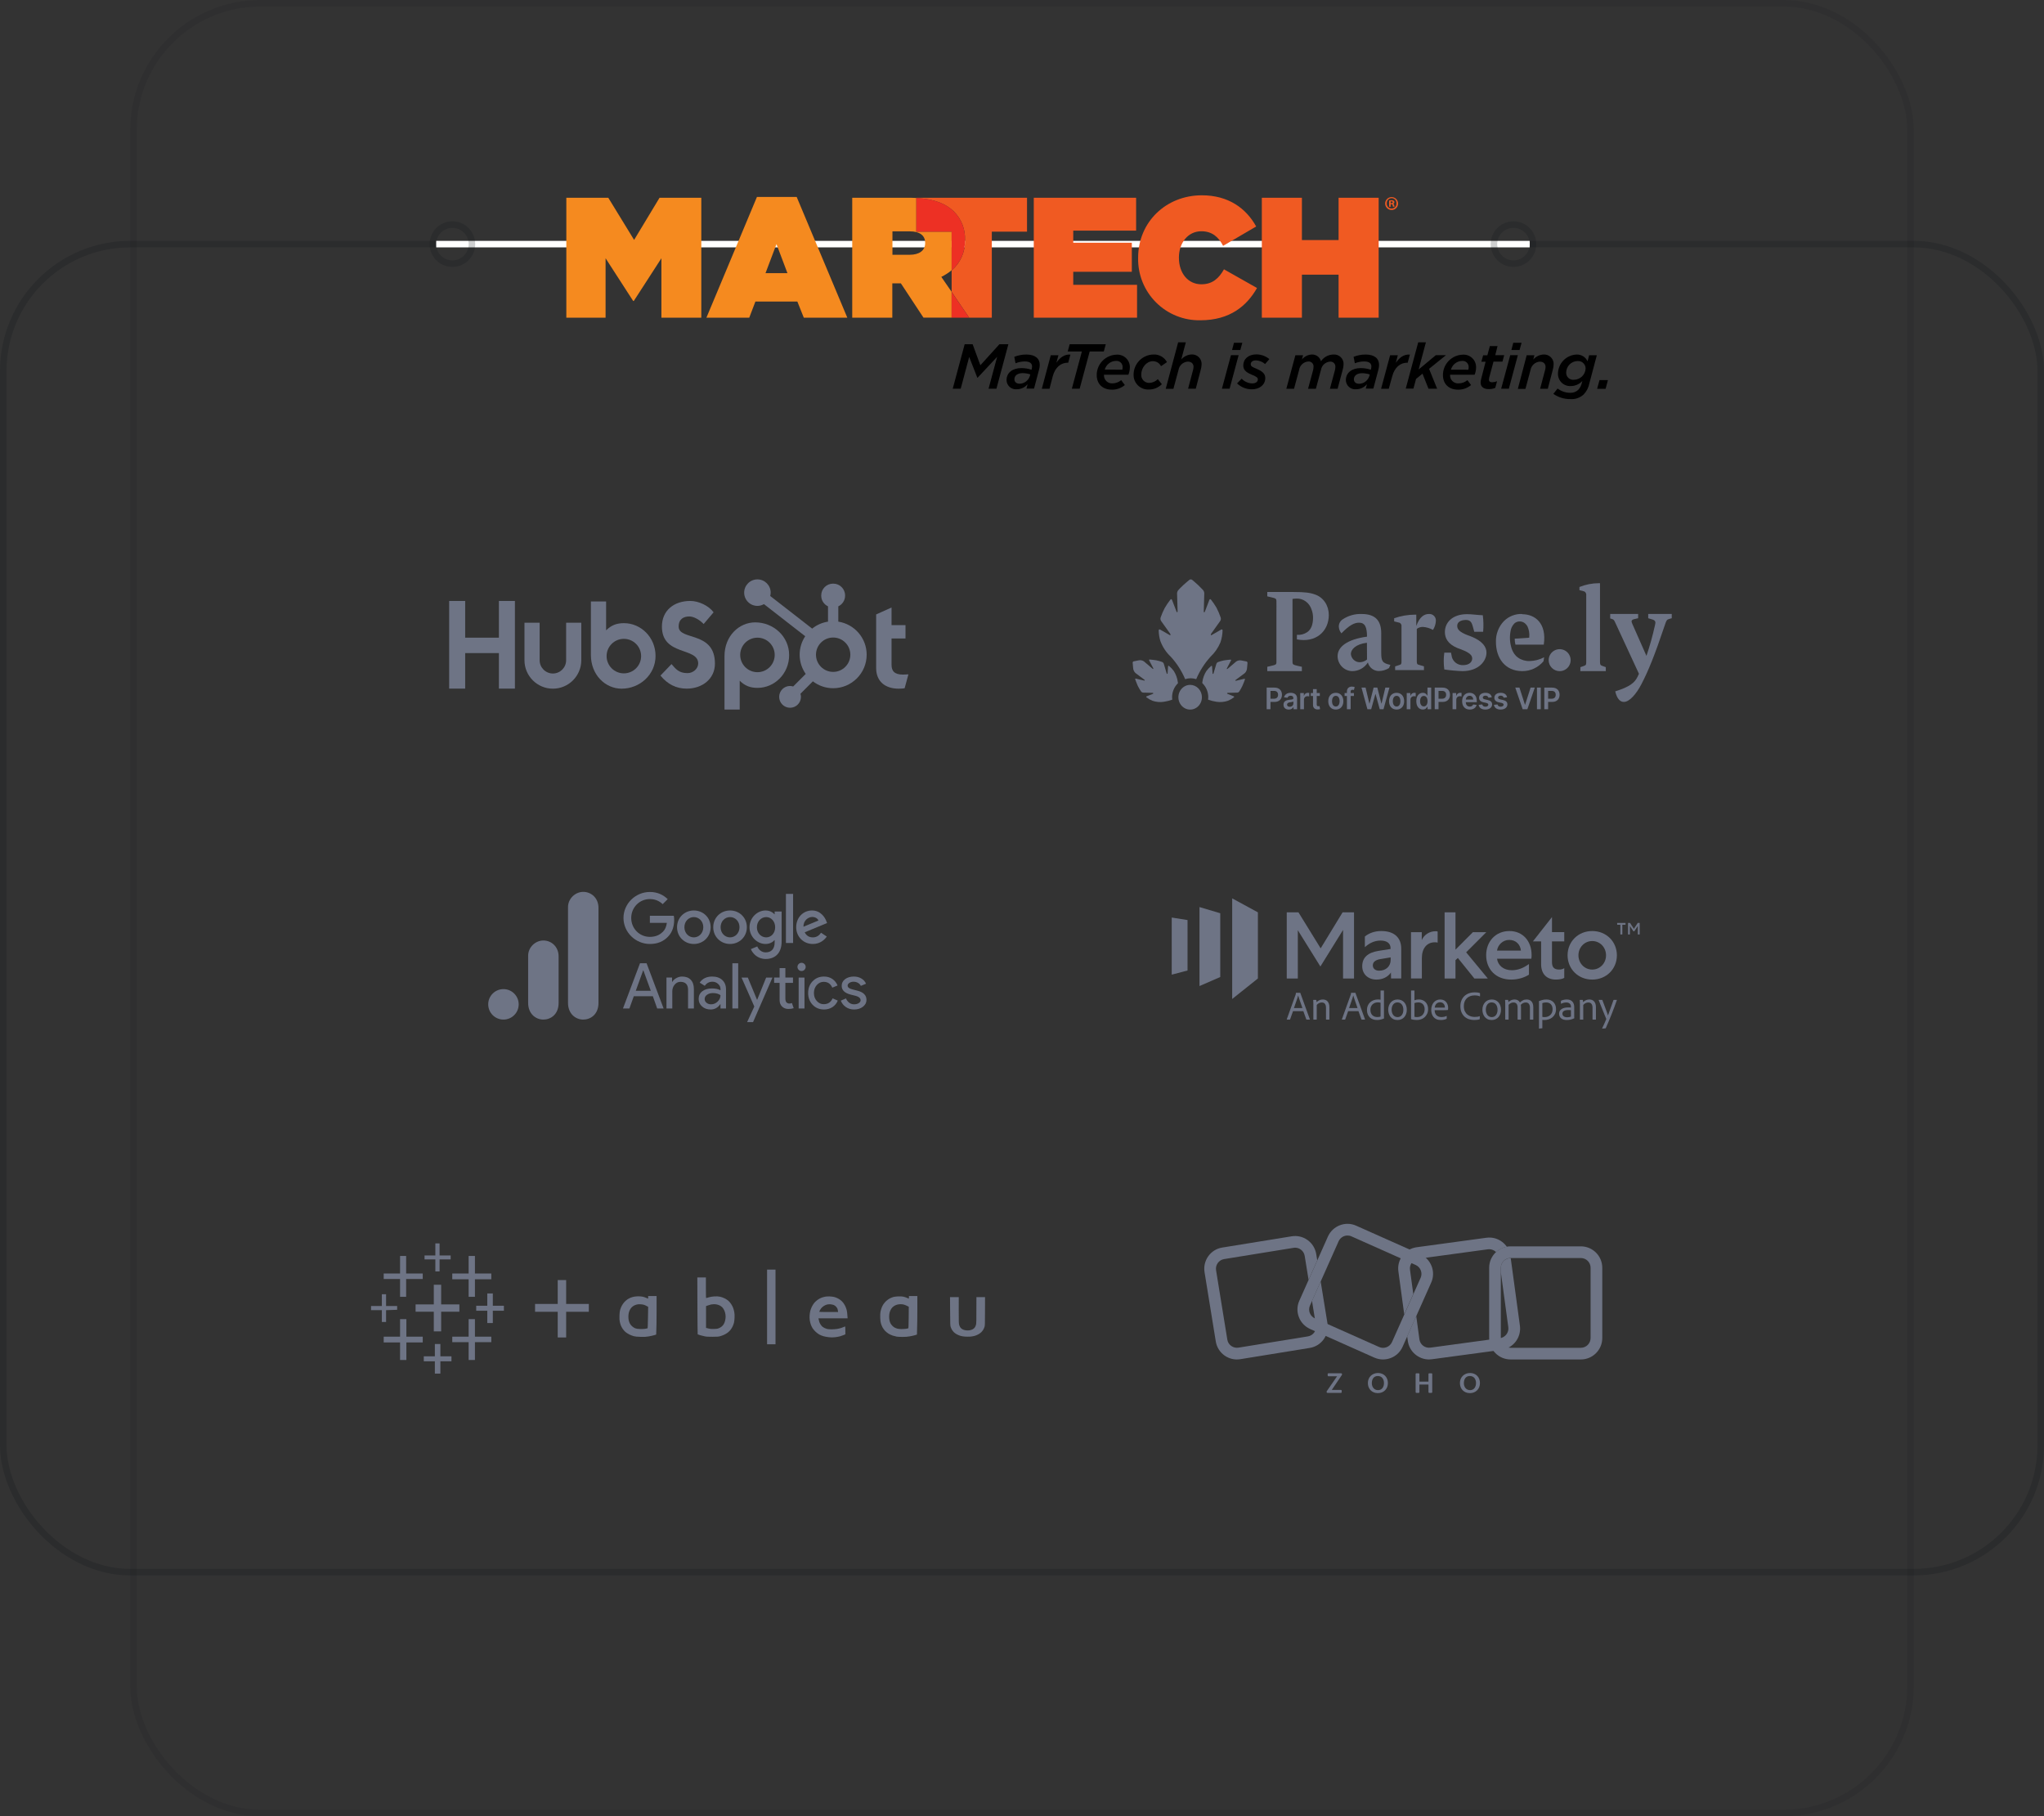 <svg width="314" height="279" viewBox="0 0 314 279" fill="none" xmlns="http://www.w3.org/2000/svg">
<rect x="0" y="0" width="314" height="279" fill="#333333" stroke="none"/>
<rect x="20.5" y="0.5" width="273" height="278" rx="19.5" stroke="#0B1014" stroke-opacity="0.1"/>
<rect x="0.5" y="37.5" width="313" height="204" rx="19.5" stroke="#0B1014" stroke-opacity="0.2"/>
<rect x="67" y="37" width="168" height="1" fill="white"/>
<circle cx="69.5" cy="37.5" r="3" stroke="#0B1014" stroke-opacity="0.2"/>
<circle cx="232.5" cy="37.5" r="3" stroke="#0B1014" stroke-opacity="0.2"/>
<path d="M214.772 31.265C214.772 31.461 214.714 31.653 214.605 31.816C214.496 31.979 214.341 32.106 214.16 32.181C213.979 32.256 213.78 32.276 213.587 32.238C213.395 32.199 213.218 32.105 213.08 31.966C212.941 31.828 212.846 31.651 212.808 31.459C212.77 31.266 212.789 31.067 212.865 30.886C212.94 30.704 213.067 30.549 213.23 30.441C213.393 30.332 213.585 30.273 213.781 30.273C214.044 30.273 214.296 30.378 214.482 30.564C214.668 30.75 214.772 31.002 214.772 31.265ZM213.027 31.265C213.024 31.366 213.042 31.467 213.079 31.561C213.116 31.655 213.172 31.741 213.242 31.813C213.313 31.885 213.398 31.942 213.491 31.981C213.584 32.02 213.685 32.039 213.786 32.038C213.885 32.038 213.983 32.017 214.075 31.978C214.166 31.939 214.248 31.882 214.317 31.81C214.386 31.739 214.44 31.654 214.476 31.561C214.511 31.468 214.528 31.369 214.524 31.27C214.537 31.165 214.526 31.059 214.495 30.958C214.463 30.858 214.41 30.765 214.34 30.686C214.269 30.607 214.183 30.544 214.087 30.501C213.991 30.458 213.886 30.435 213.781 30.435C213.675 30.435 213.571 30.458 213.474 30.501C213.378 30.544 213.292 30.607 213.222 30.686C213.151 30.765 213.099 30.858 213.067 30.958C213.035 31.059 213.025 31.165 213.037 31.27L213.027 31.265ZM213.627 31.761H213.399V30.799C213.522 30.779 213.646 30.769 213.771 30.769C213.887 30.758 214.003 30.784 214.103 30.844C214.142 30.872 214.171 30.91 214.188 30.955C214.205 31 214.209 31.048 214.198 31.095C214.187 31.141 214.163 31.184 214.129 31.216C214.094 31.25 214.051 31.271 214.004 31.28C214.098 31.31 214.148 31.384 214.177 31.513C214.186 31.596 214.209 31.677 214.247 31.751H214.009C213.971 31.676 213.946 31.596 213.934 31.513C213.934 31.414 213.855 31.369 213.731 31.369H213.627V31.761ZM213.627 31.215H213.731C213.855 31.215 213.959 31.176 213.959 31.077C213.959 30.977 213.895 30.928 213.751 30.928H213.627V31.215Z" fill="#F05A22"/>
<path d="M144.604 42.531C145.173 42.257 145.706 41.914 146.191 41.51V35.59H140.766V30.409C140.489 30.409 140.216 30.379 139.919 30.379H130.92V48.803H137.078V43.523H138.391L141.862 48.789H146.186V44.822L144.604 42.531ZM142.125 37.345C142.125 38.476 141.228 39.135 139.755 39.135H137.097V35.54H139.78C141.203 35.54 142.125 36.115 142.125 37.3V37.345ZM101.319 30.379H107.735V48.803H101.607V39.67L97.368 46.225H97.263L93.029 39.67V48.803H87V30.379H93.446L97.412 36.854L101.319 30.379ZM116.283 30.25L108.518 48.803H115.098L116.045 46.324H122.491L123.482 48.803H130.166L122.386 30.25H116.283ZM117.597 41.961L119.283 37.499L120.968 41.961H117.597Z" fill="#F58A1F"/>
<path d="M140.771 30.377H157.772V35.588H152.363V48.801H148.892L146.19 44.835V41.538C146.855 40.972 147.384 40.263 147.739 39.465C148.093 38.667 148.264 37.8 148.238 36.927V36.872C148.276 36.067 148.147 35.262 147.856 34.51C147.566 33.758 147.122 33.074 146.552 32.504C145.377 31.329 143.542 30.555 140.766 30.426L140.771 30.377ZM164.872 41.751H173.871V37.288H164.872V35.429H174.531V30.377H158.808V48.801H174.675V43.749H164.872V41.751ZM205.633 30.377V36.877H200.001V30.377H193.843V48.801H200.001V42.197H205.633V48.801H211.791V30.377H205.633ZM184.551 43.67C182.523 43.67 181.105 41.984 181.105 39.589V39.554C181.105 37.343 182.474 35.523 184.551 35.523C186.237 35.523 187.209 36.446 187.893 37.764L192.975 34.79C191.418 31.973 188.681 30 184.631 30C179.127 30 174.838 34.105 174.838 39.604V39.658C174.817 40.918 175.05 42.169 175.523 43.337C175.996 44.505 176.7 45.566 177.591 46.456C178.483 47.346 179.544 48.047 180.713 48.519C181.881 48.99 183.133 49.221 184.393 49.198C188.974 49.198 191.552 46.962 193.104 44.24L188.027 41.369C187.263 42.723 186.287 43.67 184.551 43.67Z" fill="#F05A22"/>
<path d="M146.19 35.583V41.533C146.855 40.967 147.384 40.259 147.739 39.461C148.093 38.663 148.264 37.795 148.238 36.922V36.867C148.276 36.062 148.147 35.258 147.856 34.505C147.566 33.753 147.122 33.07 146.552 32.499C145.377 31.324 143.542 30.551 140.766 30.422V35.583H146.19Z" fill="#ED3024"/>
<path d="M146.188 48.803H148.89L146.188 44.852V48.803Z" fill="#ED3024"/>
<path d="M148.194 52.875H149.414L150.604 56.108L153.534 52.875H154.907L153.073 59.707H151.863L153.182 54.809L150.177 58.026H150.138L148.888 54.828L147.584 59.707H146.359L148.194 52.875Z" fill="black"/>
<path d="M154.625 58.398C154.625 57.208 155.587 56.543 156.916 56.543C157.44 56.544 157.961 56.629 158.458 56.796L158.487 56.692C158.526 56.559 158.546 56.42 158.547 56.281C158.547 55.825 158.215 55.522 157.421 55.522C156.937 55.524 156.457 55.62 156.008 55.805L155.815 54.813C156.401 54.577 157.028 54.458 157.659 54.461C159.013 54.461 159.727 55.056 159.727 56.062C159.724 56.309 159.687 56.554 159.618 56.791L158.849 59.692H157.684L157.863 59.018C157.658 59.261 157.402 59.457 157.113 59.592C156.825 59.726 156.51 59.796 156.192 59.796C155.996 59.815 155.798 59.792 155.61 59.731C155.423 59.669 155.251 59.57 155.104 59.438C154.957 59.307 154.838 59.147 154.756 58.968C154.673 58.789 154.629 58.595 154.625 58.398ZM158.215 57.733L158.274 57.51C157.895 57.386 157.498 57.321 157.099 57.317C156.311 57.317 155.835 57.704 155.835 58.244C155.835 58.69 156.147 58.943 156.653 58.943C157.006 58.931 157.346 58.808 157.626 58.593C157.906 58.378 158.112 58.081 158.215 57.743V57.733Z" fill="black"/>
<path d="M161.42 54.565H162.6L162.278 55.725C162.848 54.907 163.518 54.406 164.435 54.466L164.103 55.715H164.038C163.002 55.715 162.105 56.38 161.723 57.803L161.227 59.716H160.047L161.42 54.565Z" fill="black"/>
<path d="M166.2 53.991H164.023L164.326 52.875H169.869L169.567 53.991H167.4L165.858 59.707H164.658L166.2 53.991Z" fill="black"/>
<path d="M170.916 58.89C171.4 58.884 171.867 58.708 172.235 58.394L172.8 59.148C172.246 59.614 171.542 59.866 170.817 59.857C169.384 59.857 168.477 58.989 168.477 57.606C168.479 56.793 168.796 56.013 169.362 55.431C169.929 54.848 170.699 54.508 171.511 54.482C171.78 54.462 172.05 54.498 172.304 54.59C172.558 54.681 172.79 54.825 172.984 55.012C173.179 55.2 173.331 55.426 173.432 55.676C173.533 55.927 173.579 56.196 173.569 56.465C173.562 56.84 173.486 57.209 173.345 57.556H169.597C169.581 57.734 169.603 57.914 169.663 58.082C169.724 58.25 169.82 58.403 169.946 58.53C170.071 58.657 170.223 58.755 170.391 58.818C170.559 58.88 170.738 58.904 170.916 58.89ZM172.403 56.793C172.438 56.675 172.455 56.553 172.453 56.431C172.463 56.295 172.444 56.158 172.395 56.031C172.347 55.904 172.271 55.788 172.173 55.694C172.075 55.599 171.957 55.527 171.828 55.483C171.699 55.439 171.562 55.424 171.427 55.439C171.037 55.448 170.66 55.582 170.352 55.821C170.044 56.06 169.821 56.392 169.716 56.768L172.403 56.793Z" fill="black"/>
<path d="M174.142 57.54C174.147 56.73 174.468 55.955 175.037 55.379C175.605 54.803 176.377 54.471 177.186 54.456C177.609 54.434 178.029 54.533 178.399 54.74C178.768 54.947 179.071 55.254 179.273 55.626L178.356 56.251C178.24 56.015 178.059 55.817 177.834 55.681C177.609 55.545 177.35 55.476 177.087 55.482C176.16 55.482 175.322 56.439 175.322 57.53C175.31 57.697 175.333 57.864 175.389 58.021C175.446 58.178 175.534 58.321 175.648 58.443C175.763 58.564 175.902 58.66 176.055 58.725C176.209 58.789 176.375 58.822 176.541 58.819C177.039 58.804 177.511 58.598 177.86 58.244L178.485 59.013C178.226 59.275 177.917 59.482 177.576 59.623C177.236 59.763 176.87 59.834 176.502 59.831C176.193 59.849 175.883 59.804 175.593 59.696C175.303 59.589 175.038 59.422 174.816 59.206C174.594 58.99 174.42 58.731 174.303 58.444C174.187 58.157 174.132 57.849 174.142 57.54Z" fill="black"/>
<path d="M180.987 52.586H182.167L181.463 55.224C181.657 54.996 181.896 54.81 182.165 54.677C182.433 54.544 182.726 54.467 183.025 54.45C183.233 54.433 183.442 54.462 183.638 54.533C183.834 54.604 184.012 54.717 184.161 54.863C184.31 55.009 184.425 55.186 184.499 55.381C184.574 55.575 184.605 55.784 184.592 55.992C184.575 56.3 184.522 56.605 184.433 56.9L183.694 59.711H182.514L183.273 56.85C183.32 56.689 183.347 56.522 183.352 56.354C183.352 55.858 183.02 55.546 182.455 55.546C182.11 55.572 181.783 55.712 181.527 55.945C181.271 56.178 181.1 56.489 181.042 56.83L180.258 59.731H179.078L180.987 52.586Z" fill="black"/>
<path d="M189.099 54.562H190.279L188.891 59.714H187.711L189.099 54.562ZM189.565 52.648H190.845L190.537 53.769H189.268L189.565 52.648Z" fill="black"/>
<path d="M190.039 58.895L190.743 58.171C190.957 58.398 191.214 58.578 191.5 58.703C191.785 58.827 192.093 58.893 192.404 58.895C192.87 58.895 193.232 58.657 193.232 58.275C193.232 58.022 192.999 57.849 192.478 57.636C191.621 57.283 190.991 56.951 190.991 56.148C190.991 55.156 191.774 54.438 193.014 54.438C193.739 54.443 194.439 54.699 194.997 55.161L194.343 55.92C193.951 55.575 193.452 55.375 192.93 55.355C192.434 55.355 192.141 55.608 192.141 55.94C192.141 56.272 192.374 56.371 192.959 56.614C193.738 56.946 194.373 57.308 194.373 58.057C194.373 59.123 193.485 59.802 192.315 59.802C191.467 59.809 190.65 59.483 190.039 58.895Z" fill="black"/>
<path d="M198.998 54.566H200.178L199.999 55.23C200.18 55.005 200.405 54.82 200.661 54.687C200.918 54.554 201.199 54.475 201.487 54.457C201.81 54.436 202.131 54.527 202.394 54.716C202.657 54.905 202.846 55.18 202.929 55.493C203.142 55.176 203.429 54.917 203.766 54.736C204.102 54.555 204.477 54.46 204.858 54.457C205.065 54.442 205.272 54.472 205.465 54.544C205.659 54.616 205.835 54.73 205.981 54.876C206.128 55.022 206.241 55.198 206.313 55.392C206.385 55.586 206.415 55.792 206.4 55.999C206.382 56.307 206.327 56.611 206.237 56.906L205.483 59.717H204.303L205.076 56.856C205.115 56.694 205.137 56.528 205.141 56.361C205.151 56.25 205.135 56.138 205.096 56.033C205.057 55.929 204.995 55.834 204.915 55.757C204.834 55.679 204.738 55.621 204.632 55.585C204.526 55.55 204.414 55.539 204.303 55.553C203.966 55.579 203.647 55.718 203.398 55.947C203.149 56.177 202.984 56.483 202.929 56.817L202.146 59.717H200.946L201.72 56.856C201.758 56.694 201.78 56.528 201.784 56.361C201.797 56.248 201.784 56.134 201.747 56.027C201.709 55.92 201.647 55.823 201.567 55.743C201.486 55.663 201.388 55.603 201.281 55.566C201.173 55.53 201.059 55.519 200.946 55.533C200.607 55.562 200.287 55.705 200.038 55.937C199.789 56.17 199.625 56.48 199.573 56.817L198.789 59.717H197.609L198.998 54.566Z" fill="black"/>
<path d="M206.75 58.398C206.75 57.208 207.742 56.543 209.041 56.543C209.565 56.543 210.086 56.629 210.583 56.796L210.612 56.692C210.651 56.559 210.671 56.42 210.672 56.281C210.672 55.825 210.34 55.522 209.551 55.522C209.065 55.524 208.583 55.62 208.133 55.805L207.94 54.813C208.526 54.577 209.153 54.458 209.784 54.461C211.143 54.461 211.852 55.056 211.852 56.062C211.848 56.309 211.813 56.554 211.748 56.791L210.974 59.692H209.814L209.988 59.018C209.784 59.261 209.529 59.457 209.241 59.592C208.953 59.726 208.639 59.796 208.322 59.796C208.125 59.814 207.927 59.792 207.74 59.731C207.552 59.669 207.379 59.57 207.232 59.439C207.084 59.308 206.965 59.148 206.883 58.968C206.8 58.789 206.755 58.595 206.75 58.398ZM210.365 57.743L210.424 57.52C210.046 57.397 209.651 57.332 209.254 57.327C208.461 57.327 207.985 57.714 207.985 58.254C207.985 58.7 208.297 58.953 208.803 58.953C209.157 58.941 209.499 58.818 209.779 58.601C210.06 58.384 210.265 58.084 210.365 57.743Z" fill="black"/>
<path d="M213.552 54.565H214.732L214.43 55.725C214.995 54.907 215.669 54.406 216.587 54.466L216.255 55.715H216.185C215.149 55.715 214.251 56.38 213.875 57.803L213.344 59.716H212.164L213.552 54.565Z" fill="black"/>
<path d="M217.867 52.586H219.047L217.931 56.756L220.569 54.559H222.131L219.533 56.657L220.772 59.711H219.444L218.526 57.4L217.535 58.204L217.133 59.691H215.953L217.867 52.586Z" fill="black"/>
<path d="M224.103 58.89C224.588 58.884 225.054 58.708 225.422 58.394L225.988 59.148C225.433 59.614 224.729 59.866 224.004 59.857C222.571 59.857 221.664 58.989 221.664 57.606C221.666 56.793 221.984 56.013 222.55 55.431C223.116 54.848 223.886 54.508 224.698 54.482C224.968 54.462 225.238 54.498 225.492 54.59C225.746 54.681 225.978 54.825 226.172 55.012C226.366 55.2 226.519 55.426 226.619 55.676C226.72 55.927 226.767 56.196 226.756 56.465C226.75 56.84 226.674 57.209 226.533 57.556H222.765C222.748 57.736 222.771 57.917 222.832 58.087C222.894 58.257 222.992 58.411 223.12 58.539C223.248 58.666 223.402 58.764 223.572 58.824C223.742 58.885 223.924 58.907 224.103 58.89ZM225.566 56.793C225.601 56.675 225.618 56.553 225.616 56.431C225.626 56.295 225.606 56.158 225.558 56.031C225.509 55.904 225.433 55.788 225.335 55.694C225.237 55.599 225.12 55.527 224.991 55.483C224.862 55.439 224.725 55.424 224.589 55.439C224.2 55.452 223.824 55.591 223.519 55.833C223.214 56.076 222.994 56.411 222.894 56.788L225.566 56.793Z" fill="black"/>
<path d="M227.453 58.782C227.454 58.58 227.484 58.38 227.542 58.187L228.217 55.569H227.567L227.84 54.577H228.489L228.871 53.164H230.051L229.704 54.557H231.078L230.805 55.549H229.431L228.767 58.028C228.746 58.124 228.732 58.222 228.727 58.321C228.727 58.583 228.901 58.722 229.223 58.722C229.483 58.716 229.738 58.66 229.977 58.559L229.704 59.58C229.399 59.711 229.069 59.776 228.737 59.768C227.909 59.798 227.453 59.382 227.453 58.782Z" fill="black"/>
<path d="M232.003 54.562H233.173L231.789 59.714H230.609L232.003 54.562ZM232.469 52.648H233.748L233.436 53.769H232.181L232.469 52.648Z" fill="black"/>
<path d="M234.53 54.567H235.715L235.537 55.232C235.731 55.004 235.97 54.818 236.238 54.685C236.507 54.552 236.8 54.475 237.099 54.458C237.307 54.441 237.517 54.468 237.713 54.539C237.91 54.61 238.089 54.722 238.238 54.869C238.387 55.015 238.503 55.192 238.578 55.387C238.652 55.583 238.684 55.792 238.67 56C238.654 56.308 238.601 56.612 238.512 56.908L237.773 59.719H236.593L237.352 56.858C237.399 56.697 237.426 56.53 237.431 56.362C237.431 55.866 237.099 55.554 236.534 55.554C236.189 55.58 235.862 55.72 235.606 55.953C235.35 56.186 235.179 56.497 235.12 56.838L234.337 59.739H233.172L234.53 54.567Z" fill="black"/>
<path d="M238.625 60.502L239.279 59.684C239.832 60.103 240.505 60.333 241.198 60.339C241.429 60.352 241.659 60.318 241.876 60.238C242.092 60.159 242.29 60.036 242.458 59.878C242.724 59.582 242.91 59.224 242.998 58.836L243.082 58.524C242.857 58.767 242.584 58.961 242.28 59.095C241.977 59.229 241.649 59.3 241.317 59.303C241.063 59.319 240.807 59.283 240.567 59.196C240.327 59.11 240.107 58.975 239.921 58.8C239.736 58.626 239.587 58.415 239.486 58.18C239.385 57.946 239.333 57.693 239.334 57.438C239.333 56.671 239.629 55.933 240.159 55.379C240.69 54.825 241.414 54.497 242.18 54.463C242.535 54.445 242.887 54.534 243.19 54.719C243.494 54.904 243.734 55.176 243.881 55.5L244.124 54.572H245.304L244.173 58.827C244.058 59.485 243.753 60.095 243.296 60.582C243.025 60.836 242.704 61.031 242.355 61.155C242.005 61.28 241.633 61.331 241.263 61.306C240.321 61.32 239.399 61.039 238.625 60.502ZM243.583 56.61C243.584 56.45 243.551 56.292 243.487 56.146C243.423 55.999 243.33 55.868 243.212 55.76C243.094 55.651 242.956 55.569 242.804 55.517C242.653 55.466 242.493 55.446 242.334 55.46C241.87 55.472 241.43 55.663 241.106 55.995C240.781 56.327 240.6 56.771 240.598 57.235C240.593 57.389 240.621 57.542 240.68 57.684C240.739 57.826 240.829 57.953 240.941 58.058C241.054 58.162 241.188 58.241 241.335 58.289C241.481 58.337 241.635 58.353 241.788 58.336C242.251 58.331 242.695 58.15 243.028 57.829C243.362 57.509 243.56 57.072 243.583 56.61Z" fill="black"/>
<path d="M245.713 58.391H247.008L246.651 59.729H245.352L245.713 58.391Z" fill="black"/>
<path d="M109.17 142.432C109.17 143.913 108.011 145.005 106.589 145.005C105.167 145.005 104.008 143.913 104.008 142.432C104.008 140.94 105.167 139.859 106.589 139.859C108.011 139.859 109.17 140.94 109.17 142.432ZM108.04 142.432C108.04 141.507 107.368 140.873 106.589 140.873C105.809 140.873 105.138 141.507 105.138 142.432C105.138 143.349 105.809 143.991 106.589 143.991C107.368 143.991 108.04 143.347 108.04 142.432Z" fill="#6E7485"/>
<path d="M114.732 142.432C114.732 143.913 113.573 145.005 112.151 145.005C110.729 145.005 109.57 143.913 109.57 142.432C109.57 140.942 110.729 139.859 112.151 139.859C113.573 139.859 114.732 140.94 114.732 142.432ZM113.602 142.432C113.602 141.507 112.931 140.873 112.151 140.873C111.372 140.873 110.7 141.507 110.7 142.432C110.7 143.349 111.372 143.991 112.151 143.991C112.931 143.991 113.602 143.347 113.602 142.432Z" fill="#6E7485"/>
<path d="M120.073 140.015V144.634C120.073 146.534 118.952 147.31 117.628 147.31C116.381 147.31 115.63 146.476 115.347 145.794L116.331 145.384C116.506 145.803 116.935 146.297 117.626 146.297C118.474 146.297 119 145.774 119 144.789V144.419H118.96C118.707 144.731 118.22 145.004 117.606 145.004C116.319 145.004 115.141 143.883 115.141 142.441C115.141 140.989 116.319 139.859 117.606 139.859C118.219 139.859 118.706 140.132 118.96 140.435H119V140.016H120.073V140.015ZM119.08 142.441C119.08 141.536 118.475 140.873 117.706 140.873C116.927 140.873 116.274 141.536 116.274 142.441C116.274 143.338 116.927 143.991 117.706 143.991C118.475 143.991 119.08 143.338 119.08 142.441Z" fill="#6E7485"/>
<path d="M121.836 137.312V144.852H120.734V137.312H121.836Z" fill="#6E7485"/>
<path d="M126.132 143.28L127.009 143.865C126.726 144.283 126.044 145.005 124.866 145.005C123.404 145.005 122.312 143.875 122.312 142.432C122.312 140.902 123.413 139.859 124.739 139.859C126.074 139.859 126.727 140.922 126.941 141.496L127.058 141.788L123.619 143.213C123.882 143.729 124.291 143.992 124.866 143.992C125.441 143.992 125.84 143.709 126.132 143.28ZM123.433 142.354L125.732 141.4C125.606 141.078 125.225 140.855 124.777 140.855C124.203 140.855 123.404 141.362 123.433 142.354Z" fill="#6E7485"/>
<path d="M99.833 141.764V140.673H103.511C103.547 140.863 103.566 141.088 103.566 141.332C103.566 142.151 103.342 143.163 102.62 143.885C101.919 144.616 101.022 145.005 99.834 145.005C97.632 145.005 95.781 143.212 95.781 141.01C95.781 138.809 97.632 137.016 99.834 137.016C101.052 137.016 101.92 137.494 102.572 138.116L101.801 138.887C101.334 138.448 100.701 138.107 99.833 138.107C98.225 138.107 96.968 139.403 96.968 141.01C96.968 142.618 98.225 143.914 99.833 143.914C100.876 143.914 101.47 143.495 101.85 143.115C102.159 142.806 102.362 142.365 102.442 141.763L99.833 141.764Z" fill="#6E7485"/>
<path d="M98.8 149.065L97.667 152.198H99.978L98.836 149.065H98.8ZM96.69 154.911H95.703L98.316 147.969H99.33L101.942 154.911H100.956L100.289 153.029H97.366L96.69 154.911Z" fill="#6E7485"/>
<path d="M102.383 150.163H103.241V150.821H103.278C103.41 150.59 103.618 150.398 103.899 150.245C104.185 150.088 104.477 150.008 104.776 150.008C105.361 150.008 105.808 150.177 106.119 150.51C106.434 150.839 106.594 151.312 106.594 151.926V154.913H105.699V151.99C105.68 151.211 105.29 150.821 104.529 150.821C104.176 150.821 103.876 150.967 103.634 151.259C103.397 151.547 103.278 151.887 103.278 152.282V154.913H102.383V150.163Z" fill="#6E7485"/>
<path d="M108.251 153.461C108.251 153.694 108.347 153.888 108.543 154.045C108.737 154.198 108.968 154.274 109.237 154.274C109.607 154.274 109.941 154.137 110.233 153.863C110.53 153.584 110.681 153.255 110.681 152.876C110.4 152.657 110.009 152.547 109.511 152.547C109.151 152.547 108.849 152.636 108.607 152.812C108.369 152.983 108.251 153.2 108.251 153.461ZM109.402 150.008C110.059 150.008 110.576 150.186 110.955 150.538C111.338 150.892 111.53 151.376 111.53 151.99V154.913H110.681V154.255H110.644C110.272 154.799 109.779 155.068 109.164 155.068C108.639 155.068 108.2 154.913 107.849 154.603C107.502 154.292 107.328 153.906 107.328 153.442C107.328 152.949 107.513 152.561 107.885 152.273C108.255 151.981 108.753 151.835 109.374 151.835C109.904 151.835 110.338 151.931 110.681 152.118V151.917C110.681 151.606 110.555 151.346 110.306 151.131C110.062 150.912 109.776 150.803 109.447 150.803C108.947 150.803 108.554 151.013 108.269 151.433L107.483 150.94C107.915 150.318 108.554 150.008 109.402 150.008Z" fill="#6E7485"/>
<path d="M113.403 147.969V154.911H112.508V147.969H113.403Z" fill="#6E7485"/>
<path d="M118.664 150.164L115.686 157.006H114.773L115.878 154.613L113.914 150.164H114.882L116.298 153.58H116.317L117.696 150.164H118.664Z" fill="#6E7485"/>
<path d="M121.114 154.987C120.731 154.987 120.411 154.868 120.155 154.63C119.899 154.393 119.767 154.062 119.762 153.635V150.976H118.922V150.163H119.762V148.711H120.648V150.163H121.818V150.976H120.648V153.342C120.648 153.66 120.708 153.877 120.831 153.991C120.959 154.1 121.098 154.155 121.251 154.155C121.324 154.155 121.393 154.151 121.461 154.137C121.528 154.119 121.592 154.098 121.653 154.073L121.927 154.868C121.694 154.945 121.425 154.987 121.114 154.987Z" fill="#6E7485"/>
<path d="M123.768 148.529C123.768 148.7 123.704 148.848 123.577 148.976C123.453 149.1 123.307 149.159 123.138 149.159C122.96 149.159 122.812 149.1 122.691 148.976C122.567 148.848 122.508 148.7 122.508 148.529C122.508 148.353 122.567 148.204 122.691 148.081C122.812 147.96 122.96 147.898 123.138 147.898C123.307 147.898 123.453 147.96 123.577 148.081C123.704 148.204 123.768 148.353 123.768 148.529ZM123.586 150.164V154.914H122.691V150.164H123.586Z" fill="#6E7485"/>
<path d="M126.587 155.068C125.879 155.068 125.295 154.829 124.834 154.347C124.377 153.86 124.148 153.258 124.148 152.538C124.148 151.807 124.377 151.204 124.834 150.729C125.295 150.25 125.879 150.008 126.587 150.008C127.074 150.008 127.496 150.131 127.857 150.373C128.216 150.618 128.487 150.953 128.67 151.378L127.857 151.716C127.606 151.12 127.165 150.821 126.533 150.821C126.124 150.821 125.77 150.985 125.473 151.314C125.181 151.643 125.035 152.052 125.035 152.538C125.035 153.027 125.181 153.433 125.473 153.762C125.77 154.091 126.124 154.255 126.533 154.255C127.183 154.255 127.64 153.959 127.903 153.36L128.698 153.698C128.526 154.125 128.255 154.461 127.885 154.703C127.512 154.945 127.081 155.068 126.587 155.068Z" fill="#6E7485"/>
<path d="M133.11 153.598C133.11 154.013 132.928 154.363 132.562 154.648C132.201 154.927 131.749 155.068 131.201 155.068C130.726 155.068 130.306 154.943 129.941 154.694C129.58 154.445 129.322 154.116 129.164 153.707L129.959 153.369C130.08 153.657 130.251 153.879 130.47 154.036C130.694 154.196 130.938 154.274 131.201 154.274C131.487 154.274 131.724 154.214 131.914 154.091C132.108 153.97 132.206 153.824 132.206 153.653C132.206 153.349 131.971 153.127 131.503 152.986L130.69 152.785C129.762 152.547 129.301 152.1 129.301 151.442C129.301 151.01 129.477 150.663 129.831 150.401C130.183 150.14 130.635 150.008 131.183 150.008C131.603 150.008 131.982 150.108 132.325 150.309C132.665 150.51 132.902 150.78 133.037 151.113L132.242 151.442C132.151 151.241 132 151.086 131.795 150.976C131.594 150.862 131.368 150.803 131.119 150.803C130.886 150.803 130.676 150.862 130.489 150.976C130.306 151.093 130.215 151.236 130.215 151.405C130.215 151.675 130.47 151.869 130.982 151.99L131.694 152.173C132.638 152.406 133.11 152.881 133.11 153.598Z" fill="#6E7485"/>
<path d="M87.258 139.341V154.055C87.258 155.703 88.393 156.619 89.599 156.619C90.713 156.619 91.939 155.838 91.939 154.055V139.452C91.939 137.944 90.825 137 89.599 137C88.373 137 87.258 138.042 87.258 139.341Z" fill="#6E7485"/>
<path d="M81.133 146.81V154.055C81.133 155.703 82.268 156.619 83.474 156.619C84.588 156.619 85.814 155.839 85.814 154.055V146.921C85.814 145.413 84.7 144.469 83.474 144.469C82.248 144.469 81.133 145.51 81.133 146.81Z" fill="#6E7485"/>
<path d="M79.682 154.278C79.682 155.571 78.633 156.619 77.341 156.619C76.049 156.619 75 155.571 75 154.278C75 152.986 76.049 151.938 77.341 151.938C78.633 151.938 79.682 152.986 79.682 154.278Z" fill="#6E7485"/>
<path d="M76.641 100.321H71.46V105.779H69V92.312H71.46V97.954H76.641V92.312H79.101V105.779H76.641V100.321Z" fill="#6E7485"/>
<path d="M86.969 101.424C86.969 102.545 86.056 103.458 84.935 103.458C83.813 103.458 82.9 102.545 82.9 101.424V95.656H80.57V101.424C80.57 103.83 82.528 105.788 84.935 105.788C87.341 105.788 89.298 103.83 89.298 101.424V95.656H86.969V101.424Z" fill="#6E7485"/>
<path d="M104.257 96.252C104.257 95.07 105.039 94.695 105.896 94.695C106.586 94.695 107.499 95.22 108.095 95.858L109.623 94.057C108.859 93.026 107.313 92.312 106.046 92.312C103.511 92.312 101.684 93.795 101.684 96.252C101.684 100.811 107.257 99.366 107.257 101.918C107.257 102.705 106.493 103.399 105.618 103.399C104.238 103.399 103.791 102.724 103.157 102.011L101.461 103.774C102.542 105.106 103.884 105.782 105.487 105.782C107.891 105.782 109.829 104.281 109.829 101.936C109.829 96.871 104.257 98.447 104.257 96.252Z" fill="#6E7485"/>
<path d="M138.73 103.626C137.351 103.626 136.96 103.03 136.96 102.116V98.073H139.103V96.023H136.96V93.32L134.594 94.382V102.62C134.594 104.726 136.047 105.788 138.04 105.788C138.338 105.788 138.749 105.769 138.973 105.714L139.55 103.589C139.29 103.607 138.992 103.626 138.73 103.626Z" fill="#6E7485"/>
<path d="M95.852 95.724C94.696 95.724 93.889 96.059 93.111 96.824V92.391H90.773V100.606C90.773 103.681 92.997 105.788 95.495 105.788C98.272 105.788 100.705 103.644 100.705 100.756C100.705 97.904 98.461 95.724 95.852 95.724ZM95.837 103.435C94.373 103.435 93.186 102.249 93.186 100.785C93.186 99.321 94.373 98.134 95.837 98.134C97.301 98.134 98.488 99.321 98.488 100.785C98.488 102.249 97.301 103.435 95.837 103.435Z" fill="#6E7485"/>
<path d="M121.228 100.633C121.228 97.745 118.795 95.602 116.018 95.602C113.52 95.602 111.297 97.708 111.297 100.783V108.998H113.634V104.565C114.413 105.33 115.22 105.665 116.375 105.665C118.985 105.665 121.228 103.485 121.228 100.633ZM119.011 100.604C119.011 102.068 117.824 103.255 116.361 103.255C114.896 103.255 113.71 102.068 113.71 100.604C113.71 99.14 114.896 97.954 116.361 97.954C117.824 97.954 119.011 99.14 119.011 100.604Z" fill="#6E7485"/>
<path d="M128.78 95.49V93.142C129.393 92.853 129.822 92.233 129.822 91.513V91.459C129.822 90.466 129.01 89.654 128.017 89.654H127.963C126.97 89.654 126.158 90.466 126.158 91.459V91.513C126.158 92.233 126.587 92.853 127.2 93.142V95.49C126.287 95.631 125.454 96.007 124.766 96.561L118.32 91.547C118.363 91.384 118.393 91.215 118.393 91.039C118.394 89.914 117.484 89.001 116.359 89C115.235 88.999 114.322 89.909 114.32 91.034C114.319 92.158 115.229 93.071 116.354 93.072C116.721 93.073 117.06 92.969 117.357 92.8L123.698 97.732C123.158 98.546 122.843 99.521 122.843 100.571C122.843 101.669 123.19 102.686 123.776 103.522L121.848 105.45C121.696 105.404 121.537 105.372 121.37 105.372C120.446 105.372 119.697 106.121 119.697 107.046C119.697 107.97 120.446 108.719 121.37 108.719C122.294 108.719 123.043 107.97 123.043 107.046C123.043 106.878 123.011 106.72 122.965 106.568L124.873 104.66C125.739 105.321 126.817 105.718 127.99 105.718C130.833 105.718 133.138 103.413 133.138 100.571C133.138 97.997 131.247 95.871 128.78 95.49ZM127.99 103.21C126.533 103.21 125.351 102.028 125.351 100.571C125.351 99.113 126.533 97.931 127.99 97.931C129.447 97.931 130.629 99.113 130.629 100.571C130.629 102.028 129.447 103.21 127.99 103.21Z" fill="#6E7485"/>
<g clip-path="url(#clip0_1697_10759)">
<path d="M180.956 104.944C180.956 104.891 180.956 104.842 180.938 104.785C180.857 104.167 180.643 103.578 180.312 103.06C180.101 102.777 179.858 102.522 179.589 102.3C179.509 102.236 179.44 102.266 179.437 102.369L179.368 103.436C179.368 103.539 179.252 103.543 179.223 103.436L178.775 101.936C178.754 101.881 178.723 101.832 178.684 101.79C178.645 101.748 178.598 101.715 178.547 101.692C178.247 101.583 177.94 101.496 177.628 101.43C177.216 101.354 176.619 101.312 176.619 101.312C176.518 101.312 176.485 101.377 176.543 101.461L177.158 102.635C177.216 102.722 177.158 102.806 177.071 102.737L175.733 101.597C175.608 101.512 175.468 101.454 175.321 101.428C175.174 101.402 175.024 101.408 174.879 101.445C174.583 101.495 174.156 101.59 174.156 101.59C174.109 101.601 174.068 101.629 174.04 101.67C174.011 101.708 173.997 101.757 174.001 101.806C174.001 101.806 174.033 102.262 174.069 102.566C174.074 102.721 174.108 102.873 174.17 103.014C174.232 103.154 174.321 103.28 174.431 103.383L175.823 104.428C175.91 104.489 175.849 104.58 175.755 104.542L174.514 104.249C174.42 104.211 174.366 104.249 174.395 104.363C174.395 104.363 174.601 104.956 174.782 105.347C174.935 105.654 175.109 105.948 175.303 106.229C175.337 106.274 175.38 106.312 175.428 106.34C175.477 106.368 175.53 106.386 175.585 106.392L177.082 106.43C177.18 106.43 177.205 106.548 177.115 106.578L176.156 106.958C176.062 106.988 176.055 107.064 176.134 107.129C176.415 107.339 176.718 107.513 177.039 107.646C177.604 107.838 178.204 107.892 178.793 107.801C179.231 107.736 179.662 107.628 180.08 107.478C180.064 107.353 180.056 107.226 180.055 107.099C180.056 106.692 180.139 106.29 180.296 105.918C180.454 105.547 180.683 105.214 180.97 104.941" fill="#6E7485"/>
<path d="M184.64 107.103C184.64 107.478 184.534 107.846 184.335 108.158C184.137 108.47 183.854 108.714 183.524 108.858C183.193 109.001 182.83 109.039 182.479 108.966C182.128 108.892 181.806 108.712 181.553 108.446C181.3 108.18 181.128 107.842 181.058 107.473C180.988 107.105 181.024 106.723 181.161 106.376C181.298 106.029 181.53 105.732 181.827 105.523C182.125 105.314 182.474 105.203 182.832 105.203C183.311 105.203 183.771 105.403 184.111 105.759C184.45 106.116 184.64 106.599 184.64 107.103Z" fill="#6E7485"/>
<path d="M191.637 101.822C191.639 101.773 191.624 101.725 191.597 101.685C191.569 101.645 191.528 101.616 191.481 101.606C191.481 101.606 191.054 101.511 190.758 101.465C190.614 101.427 190.464 101.421 190.318 101.447C190.172 101.472 190.032 101.529 189.908 101.613L188.57 102.753C188.49 102.821 188.425 102.753 188.483 102.65L189.094 101.476C189.155 101.393 189.123 101.324 189.022 101.328C189.022 101.328 188.425 101.37 188.013 101.446C187.701 101.512 187.394 101.599 187.094 101.708C187.042 101.731 186.996 101.764 186.957 101.806C186.918 101.847 186.887 101.897 186.866 101.951L186.418 103.448C186.389 103.547 186.276 103.543 186.273 103.448L186.201 102.381C186.201 102.278 186.132 102.248 186.052 102.312C185.783 102.534 185.54 102.789 185.329 103.072C184.999 103.584 184.785 104.169 184.703 104.782C184.703 104.839 184.703 104.888 184.703 104.941C184.99 105.214 185.22 105.547 185.377 105.919C185.534 106.29 185.615 106.693 185.615 107.099C185.614 107.226 185.605 107.353 185.589 107.479C186.009 107.628 186.441 107.737 186.88 107.802C187.469 107.892 188.069 107.839 188.635 107.646C188.955 107.513 189.259 107.34 189.539 107.13C189.618 107.065 189.611 106.989 189.517 106.959L188.559 106.579C188.468 106.548 188.494 106.434 188.591 106.431L190.085 106.393C190.141 106.388 190.195 106.37 190.244 106.342C190.293 106.314 190.336 106.276 190.371 106.229C190.549 105.956 190.71 105.67 190.852 105.374C191.036 104.994 191.242 104.39 191.242 104.39C191.271 104.292 191.217 104.238 191.123 104.276L189.882 104.569C189.785 104.607 189.727 104.516 189.81 104.455L191.213 103.41C191.323 103.307 191.412 103.181 191.474 103.041C191.537 102.9 191.571 102.748 191.575 102.593C191.611 102.278 191.644 101.834 191.644 101.834" fill="#6E7485"/>
<path d="M187.813 96.858C187.813 96.695 187.711 96.634 187.574 96.725L186.127 97.553C185.993 97.644 185.964 97.47 186.062 97.337L187.444 95.399C187.494 95.323 187.528 95.236 187.542 95.145C187.557 95.054 187.551 94.96 187.527 94.871C187.346 94.349 187.13 93.841 186.879 93.351C186.627 92.921 186.347 92.51 186.04 92.12C185.943 91.991 185.823 92.014 185.773 92.17L185.096 93.944C185.046 94.1 184.919 94.096 184.923 93.944L185.002 91.159C185.001 90.962 184.929 90.772 184.8 90.627C184.8 90.627 184.398 90.202 184.076 89.89C183.754 89.579 183.154 89.085 183.154 89.085C183.09 89.03 183.009 89 182.926 89C182.843 89 182.763 89.03 182.698 89.085C182.698 89.085 182.131 89.552 181.762 89.89C181.393 90.228 181.038 90.624 181.038 90.624C180.908 90.762 180.83 90.946 180.821 91.14L180.904 93.925C180.904 94.092 180.781 94.096 180.727 93.925L180.051 92.17C180.004 92.014 179.881 91.991 179.783 92.124C179.46 92.537 179.166 92.976 178.904 93.435C178.666 93.897 178.461 94.377 178.289 94.871C178.266 94.959 178.261 95.05 178.275 95.14C178.289 95.23 178.321 95.316 178.369 95.391L179.758 97.337C179.856 97.47 179.827 97.644 179.689 97.553L178.242 96.725C178.109 96.634 177.996 96.695 178 96.858C178.012 97.395 178.094 97.929 178.246 98.442C178.588 99.371 179.135 100.202 179.841 100.866C180.77 101.873 181.523 103.045 182.065 104.327C182.617 104.14 183.21 104.14 183.762 104.327C184.302 103.049 185.05 101.879 185.972 100.87C186.619 100.261 187.134 99.513 187.483 98.678C187.682 98.094 187.793 97.481 187.813 96.862" fill="#6E7485"/>
<path d="M242.769 103.094H246.685V102.482L246.148 102.288C245.84 102.181 245.806 102.094 245.793 101.691C245.793 101.206 245.793 100.308 245.793 99.376V89.586H245.593C244.585 89.59 243.583 89.787 242.633 90.168V90.654L243.251 90.814C243.381 90.833 243.499 90.911 243.579 91.029C243.659 91.147 243.695 91.297 243.678 91.445C243.678 91.848 243.678 92.585 243.678 93.425V99.376C243.678 100.308 243.678 101.215 243.678 101.691C243.678 102.094 243.648 102.176 243.34 102.288L242.782 102.482L242.769 103.094Z" fill="#6E7485"/>
<path d="M220.137 96.754C220.4 96.349 220.551 95.882 220.576 95.401C220.592 95.257 220.575 95.112 220.527 94.976C220.48 94.839 220.402 94.715 220.301 94.611C220.199 94.508 220.075 94.427 219.939 94.376C219.802 94.325 219.656 94.304 219.51 94.315C218.8 94.315 218.075 94.736 217.57 96.163V94.417H217.397C216.299 94.42 215.208 94.606 214.172 94.967V95.452L214.831 95.618C214.901 95.625 214.969 95.646 215.031 95.679C215.093 95.713 215.148 95.758 215.191 95.813C215.235 95.868 215.267 95.931 215.285 95.998C215.304 96.065 215.308 96.136 215.298 96.205C215.298 96.588 215.298 97.471 215.298 98.288V99.475C215.298 100.344 215.298 101.143 215.298 101.614C215.298 101.979 215.265 102.076 214.929 102.164L214.321 102.363V102.931H218.748V102.349L218.038 102.145C217.683 102.062 217.664 101.979 217.65 101.614C217.65 101.152 217.65 100.344 217.65 99.475V96.602C217.918 96.401 218.248 96.296 218.585 96.302C219.132 96.338 219.664 96.496 220.141 96.764L220.137 96.754ZM227.841 97.046C227.915 96.201 227.897 95.35 227.79 94.509C226.878 94.477 226.172 94.343 225.363 94.343C223.096 94.343 221.964 95.646 221.964 97.082C221.964 98.006 222.404 98.93 223.909 99.554L224.447 99.752C225.849 100.288 226.158 100.676 226.158 101.171C226.158 101.665 225.718 102.173 224.756 102.173C224.371 102.187 223.993 102.073 223.682 101.849C223.372 101.625 223.145 101.305 223.04 100.94L222.904 100.251H221.876C221.757 101.11 221.757 101.98 221.876 102.838C222.793 102.973 223.717 103.057 224.644 103.092C227.229 103.092 228.355 101.471 228.355 100.251C228.355 99.369 227.738 98.468 226.017 97.78L225.48 97.581C224.176 97.082 223.858 96.657 223.858 96.131C223.858 95.604 224.326 95.244 225.195 95.23C226.064 95.216 226.153 95.9 226.34 96.547L226.476 97.046H227.841Z" fill="#6E7485"/>
<path d="M210.001 101.31C209.688 101.568 209.298 101.715 208.894 101.726C208.549 101.727 208.217 101.598 207.963 101.363C207.708 101.129 207.551 100.807 207.521 100.461C207.521 99.796 208.216 98.951 209.987 98.734L210.001 101.31ZM213.392 102.594L213.589 102.132C212.33 101.864 212.184 101.546 212.184 100.193V97.271C212.184 95.471 211.406 94.317 209.191 94.317C208.146 94.273 207.114 94.566 206.244 95.152C206.066 95.271 205.921 95.432 205.82 95.621C205.719 95.811 205.667 96.022 205.667 96.237C205.683 96.622 205.823 96.992 206.065 97.29C207.338 95.969 208.116 95.651 208.775 95.651C209.717 95.651 209.992 96.376 210.001 97.797C206.908 98.218 205.484 99.385 205.484 100.784C205.484 101.384 205.715 101.96 206.128 102.391C206.542 102.821 207.105 103.073 207.699 103.092C208.184 103.099 208.663 102.979 209.089 102.746C209.516 102.512 209.875 102.172 210.134 101.758C210.23 102.138 210.449 102.474 210.757 102.713C211.065 102.953 211.443 103.081 211.832 103.078C212.382 103.069 212.92 102.91 213.388 102.617" fill="#6E7485"/>
<path d="M256.815 94.967V94.312H253.199V94.967L253.831 95.157C254.306 95.299 254.373 95.528 254.243 96.021C253.892 97.625 253.452 99.204 252.928 100.751L250.74 95.792C250.577 95.425 250.591 95.23 251.052 95.103L251.653 94.967V94.312H247.359V95.001L247.653 95.089C247.929 95.177 247.978 95.299 248.159 95.689L251.775 103.5L251.563 103.959C251.111 104.891 250.338 105.511 248.132 106.199C248.394 107.308 248.864 107.82 249.438 107.82H249.475C250.324 107.82 251.382 106.585 252.15 105.106C253.217 103.065 254.188 100.683 255.766 95.982C255.996 95.294 256.046 95.172 256.471 95.064L256.815 94.967Z" fill="#6E7485"/>
<path d="M239.595 103.096C239.929 103.096 240.255 102.997 240.533 102.811C240.811 102.626 241.027 102.362 241.154 102.053C241.283 101.745 241.316 101.405 241.251 101.078C241.186 100.75 241.025 100.449 240.789 100.213C240.553 99.977 240.252 99.816 239.924 99.751C239.597 99.686 239.257 99.719 238.949 99.847C238.64 99.975 238.377 100.191 238.192 100.469C238.006 100.747 237.906 101.073 237.906 101.407C237.906 101.855 238.084 102.284 238.402 102.601C238.718 102.918 239.147 103.096 239.595 103.096Z" fill="#6E7485"/>
<path d="M204.122 94.415C204.126 93.731 203.927 93.063 203.553 92.508C203.178 91.954 202.649 91.541 202.04 91.331C201.256 91.042 200.459 90.938 198.714 90.938H194.68V91.606L195.123 91.71C196.008 91.913 196.066 91.947 196.084 92.326C196.101 92.705 196.084 93.42 196.084 94.221V99.787C196.084 100.612 196.084 101.313 196.084 101.706C196.084 102.099 196.004 102.118 195.123 102.322L194.68 102.426V103.094H199.994V102.426L199.516 102.322C198.63 102.118 198.573 102.085 198.555 101.706C198.537 101.327 198.555 100.612 198.555 99.787V91.999C198.756 91.969 198.959 91.951 199.162 91.947C199.674 91.924 200.179 92.081 200.601 92.392C201.023 92.704 201.339 93.155 201.5 93.676C201.646 94.074 201.717 94.499 201.708 94.927C201.708 95.817 201.469 96.656 200.822 97.101C200.348 97.42 199.791 97.566 199.232 97.518V98.215C202.067 98.774 204.135 97.063 204.135 94.424" fill="#6E7485"/>
<path d="M233.819 94.315C233.309 94.295 232.8 94.381 232.323 94.567C231.846 94.753 231.41 95.036 231.043 95.399C230.635 95.818 230.315 96.318 230.103 96.868C229.89 97.418 229.789 98.007 229.807 98.598C229.807 101.078 231.192 103.092 233.869 103.092C234.485 103.093 235.094 102.958 235.654 102.697C236.214 102.435 236.712 102.053 237.114 101.576L237.213 100.963C236.522 101.329 235.758 101.528 234.979 101.544C234.349 101.566 233.728 101.384 233.205 101.023C232.994 100.88 232.81 100.699 232.664 100.488L232.573 100.359C232.361 100.03 232.208 99.665 232.122 99.28C232.071 99.083 232.031 98.883 232.005 98.681C231.931 98.137 231.941 97.585 232.036 97.044C232.088 96.579 232.288 96.143 232.605 95.804C232.792 95.617 233.035 95.499 233.295 95.468H233.336C233.558 95.445 233.783 95.483 233.986 95.579L234.041 95.602C234.095 95.63 234.148 95.663 234.198 95.698C234.332 95.795 234.448 95.915 234.541 96.053L234.586 96.122C234.614 96.168 234.641 96.205 234.663 96.251C234.892 96.761 234.981 97.326 234.92 97.883C234.918 97.908 234.918 97.933 234.92 97.957L232.691 98.105C232.688 98.416 232.726 98.726 232.804 99.027H237.155C237.642 95.735 235.801 94.352 233.86 94.352" fill="#6E7485"/>
<path d="M194.586 108.948H195.171V107.825H195.788C196.533 107.825 196.934 107.364 196.934 106.725C196.934 106.09 196.538 105.625 195.796 105.625H194.586V108.948ZM195.171 107.33V106.128H195.706C196.144 106.128 196.338 106.371 196.338 106.725C196.338 107.078 196.144 107.33 195.709 107.33H195.171ZM197.981 108.998C198.36 108.998 198.587 108.815 198.691 108.605H198.71V108.948H199.258V107.28C199.258 106.621 198.737 106.423 198.275 106.423C197.766 106.423 197.376 106.657 197.249 107.111L197.782 107.189C197.839 107.018 198 106.872 198.278 106.872C198.543 106.872 198.688 107.012 198.688 107.257V107.267C198.688 107.435 198.516 107.444 198.089 107.491C197.62 107.543 197.171 107.687 197.171 108.248C197.171 108.739 197.519 108.998 197.981 108.998ZM198.129 108.567C197.891 108.567 197.721 108.455 197.721 108.239C197.721 108.013 197.911 107.919 198.167 107.882C198.316 107.861 198.616 107.822 198.69 107.76V108.054C198.69 108.331 198.472 108.567 198.129 108.567ZM199.743 108.948H200.314V107.483C200.314 107.166 200.545 106.942 200.859 106.942C200.955 106.942 201.075 106.96 201.124 106.976V106.436C201.072 106.426 200.982 106.42 200.919 106.42C200.641 106.42 200.41 106.582 200.322 106.871H200.296V106.455H199.743V108.948ZM202.752 106.455H202.275V105.858H201.704V106.455H201.361V106.91H201.704V108.296C201.701 108.764 202.032 108.995 202.461 108.982C202.623 108.977 202.735 108.945 202.796 108.924L202.7 108.464C202.669 108.472 202.604 108.487 202.533 108.487C202.39 108.487 202.275 108.435 202.275 108.198V106.91H202.752V106.455ZM205.208 108.997C205.917 108.997 206.368 108.482 206.368 107.711C206.368 106.939 205.917 106.423 205.208 106.423C204.499 106.423 204.048 106.939 204.048 107.711C204.048 108.482 204.499 108.997 205.208 108.997ZM205.211 108.526C204.819 108.526 204.627 108.166 204.627 107.71C204.627 107.254 204.819 106.889 205.211 106.889C205.597 106.889 205.79 107.254 205.79 107.71C205.79 108.166 205.597 108.526 205.211 108.526ZM207.989 106.455H207.487V106.259C207.487 106.064 207.565 105.956 207.778 105.956C207.868 105.956 207.943 105.977 207.991 105.991L208.106 105.537C208.032 105.511 207.869 105.469 207.672 105.469C207.252 105.469 206.916 105.717 206.916 106.22V106.455H206.558V106.91H206.916V108.948H207.487V106.91H207.989V106.455ZM210.063 108.948H210.64L211.287 106.616H211.313L211.959 108.948H212.535L213.446 105.625H212.817L212.236 108.068H212.208L211.585 105.625H211.013L210.393 108.067H210.363L209.781 105.625H209.152L210.063 108.948ZM214.546 108.997C215.255 108.997 215.706 108.482 215.706 107.711C215.706 106.939 215.255 106.423 214.546 106.423C213.837 106.423 213.386 106.939 213.386 107.711C213.386 108.482 213.837 108.997 214.546 108.997ZM214.55 108.526C214.157 108.526 213.965 108.166 213.965 107.71C213.965 107.254 214.157 106.889 214.55 106.889C214.936 106.889 215.128 107.254 215.128 107.71C215.128 108.166 214.936 108.526 214.55 108.526ZM216.101 108.948H216.672V107.483C216.672 107.166 216.903 106.942 217.217 106.942C217.313 106.942 217.433 106.96 217.482 106.976V106.436C217.43 106.426 217.34 106.42 217.277 106.42C216.999 106.42 216.768 106.582 216.68 106.871H216.654V106.455H216.101V108.948ZM218.57 108.992C218.986 108.992 219.174 108.737 219.264 108.555H219.298V108.948H219.859V105.625H219.287V106.868H219.264C219.177 106.687 218.999 106.423 218.572 106.423C218.012 106.423 217.573 106.874 217.573 107.705C217.573 108.526 218 108.992 218.57 108.992ZM218.729 108.51C218.353 108.51 218.154 108.169 218.154 107.702C218.154 107.238 218.35 106.905 218.729 106.905C219.097 106.905 219.298 107.218 219.298 107.702C219.298 108.185 219.093 108.51 218.729 108.51ZM220.403 108.948H220.988V107.825H221.606C222.351 107.825 222.751 107.364 222.751 106.725C222.751 106.09 222.356 105.625 221.614 105.625H220.403V108.948ZM220.988 107.33V106.128H221.524C221.962 106.128 222.155 106.371 222.155 106.725C222.155 107.078 221.962 107.33 221.527 107.33H220.988ZM223.145 108.948H223.715V107.483C223.715 107.166 223.947 106.942 224.261 106.942C224.357 106.942 224.476 106.96 224.525 106.976V106.436C224.473 106.426 224.383 106.42 224.32 106.42C224.043 106.42 223.812 106.582 223.723 106.871H223.698V106.455H223.145V108.948ZM225.787 108.997C226.351 108.997 226.739 108.713 226.84 108.279L226.307 108.218C226.23 108.429 226.041 108.539 225.795 108.539C225.426 108.539 225.182 108.289 225.177 107.862H226.863V107.682C226.863 106.808 226.353 106.423 225.757 106.423C225.064 106.423 224.612 106.947 224.612 107.716C224.612 108.498 225.058 108.997 225.787 108.997ZM225.179 107.466C225.197 107.148 225.425 106.881 225.765 106.881C226.093 106.881 226.314 107.127 226.317 107.466H225.179ZM229.17 107.114C229.091 106.692 228.764 106.423 228.196 106.423C227.613 106.423 227.216 106.718 227.218 107.179C227.216 107.543 227.434 107.783 227.898 107.882L228.311 107.971C228.533 108.021 228.637 108.114 228.637 108.255C228.637 108.425 228.458 108.554 228.187 108.554C227.925 108.554 227.755 108.437 227.706 108.213L227.15 108.268C227.221 108.726 227.594 108.997 228.188 108.997C228.794 108.997 229.22 108.674 229.222 108.201C229.22 107.846 228.998 107.629 228.542 107.526L228.129 107.435C227.883 107.379 227.785 107.291 227.787 107.147C227.785 106.978 227.966 106.861 228.204 106.861C228.467 106.861 228.606 107.009 228.65 107.173L229.17 107.114ZM231.517 107.114C231.438 106.692 231.11 106.423 230.543 106.423C229.96 106.423 229.563 106.718 229.564 107.179C229.563 107.543 229.78 107.783 230.245 107.882L230.658 107.971C230.88 108.021 230.984 108.114 230.984 108.255C230.984 108.425 230.804 108.554 230.533 108.554C230.272 108.554 230.102 108.437 230.053 108.213L229.497 108.268C229.568 108.726 229.941 108.997 230.535 108.997C231.14 108.997 231.567 108.674 231.568 108.201C231.567 107.846 231.345 107.629 230.888 107.526L230.475 107.435C230.229 107.379 230.132 107.291 230.133 107.147C230.132 106.978 230.313 106.861 230.551 106.861C230.814 106.861 230.953 107.009 230.997 107.173L231.517 107.114ZM233.419 105.625H232.778L233.914 108.948H234.635L235.773 105.625H235.13L234.292 108.24H234.259L233.419 105.625ZM236.694 105.625H236.109V108.948H236.694V105.625ZM237.238 108.948H237.823V107.825H238.44C239.186 107.825 239.586 107.364 239.586 106.725C239.586 106.09 239.191 105.625 238.448 105.625H237.238V108.948ZM237.823 107.33V106.128H238.358C238.797 106.128 238.99 106.371 238.99 106.725C238.99 107.078 238.797 107.33 238.362 107.33H237.823Z" fill="#6E7485"/>
</g>
<path d="M200.075 154.845C200.042 154.745 199.995 154.608 199.935 154.434C199.875 154.259 199.812 154.078 199.745 153.891C199.679 153.704 199.616 153.523 199.558 153.348C199.5 153.174 199.456 153.032 199.427 152.924H199.421C199.396 153.024 199.359 153.148 199.312 153.295C199.264 153.443 199.21 153.603 199.149 153.776C199.089 153.948 199.027 154.127 198.962 154.312C198.898 154.497 198.836 154.675 198.778 154.845H200.075ZM198.635 155.325L198.186 156.585C198.177 156.61 198.161 156.623 198.136 156.623H197.712C197.678 156.623 197.666 156.606 197.674 156.573L199.034 152.787C199.042 152.762 199.05 152.734 199.059 152.703C199.067 152.672 199.074 152.614 199.078 152.531C199.078 152.51 199.088 152.5 199.109 152.5H199.72C199.741 152.5 199.753 152.51 199.757 152.531L201.223 156.579C201.236 156.608 201.227 156.623 201.198 156.623H200.724C200.703 156.623 200.687 156.612 200.674 156.591L200.219 155.325H198.635Z" fill="#6E7485"/>
<path d="M201.759 154.298C201.759 154.244 201.758 154.184 201.756 154.117C201.754 154.051 201.752 153.987 201.75 153.924C201.748 153.862 201.746 153.804 201.744 153.75C201.741 153.696 201.738 153.656 201.734 153.631C201.734 153.606 201.747 153.594 201.772 153.594H202.158C202.183 153.594 202.202 153.606 202.215 153.631C202.223 153.66 202.229 153.702 202.233 153.756C202.237 153.81 202.244 153.872 202.252 153.943C202.526 153.669 202.845 153.531 203.206 153.531C203.318 153.531 203.434 153.548 203.552 153.581C203.671 153.614 203.78 153.676 203.88 153.765C203.98 153.855 204.062 153.977 204.126 154.133C204.191 154.289 204.223 154.49 204.223 154.735V156.581C204.223 156.61 204.208 156.625 204.179 156.625H203.743C203.714 156.625 203.699 156.608 203.699 156.575V154.785C203.699 154.548 203.647 154.357 203.543 154.211C203.439 154.066 203.277 153.993 203.057 153.993C202.898 153.993 202.754 154.026 202.623 154.093C202.492 154.159 202.377 154.253 202.277 154.373V156.581C202.277 156.61 202.265 156.625 202.24 156.625H201.797C201.772 156.625 201.759 156.61 201.759 156.581V154.298Z" fill="#6E7485"/>
<path d="M208.544 154.845C208.511 154.745 208.464 154.608 208.404 154.434C208.344 154.259 208.28 154.078 208.214 153.891C208.147 153.704 208.085 153.523 208.027 153.348C207.968 153.174 207.925 153.032 207.896 152.924H207.889C207.865 153.024 207.828 153.148 207.78 153.295C207.732 153.443 207.678 153.603 207.618 153.776C207.558 153.948 207.495 154.127 207.431 154.312C207.366 154.497 207.305 154.675 207.247 154.845H208.544ZM207.103 155.325L206.655 156.585C206.646 156.61 206.63 156.623 206.605 156.623H206.18C206.147 156.623 206.135 156.606 206.143 156.573L207.503 152.787C207.511 152.762 207.519 152.734 207.528 152.703C207.536 152.672 207.542 152.614 207.546 152.531C207.546 152.51 207.557 152.5 207.578 152.5H208.189C208.209 152.5 208.222 152.51 208.226 152.531L209.692 156.579C209.704 156.608 209.696 156.623 209.667 156.623H209.193C209.172 156.623 209.156 156.612 209.143 156.591L208.688 155.325H207.103Z" fill="#6E7485"/>
<path d="M212.082 154.038C212.032 154.018 211.971 154.002 211.901 153.991C211.83 153.981 211.755 153.976 211.676 153.976C211.497 153.976 211.337 154.004 211.196 154.06C211.055 154.116 210.934 154.195 210.834 154.297C210.734 154.399 210.657 154.519 210.604 154.656C210.549 154.793 210.522 154.943 210.522 155.105C210.522 155.309 210.552 155.481 210.61 155.622C210.668 155.764 210.747 155.879 210.847 155.969C210.946 156.058 211.06 156.123 211.186 156.165C211.313 156.207 211.445 156.227 211.583 156.227C211.666 156.227 211.752 156.222 211.841 156.212C211.931 156.202 212.011 156.18 212.082 156.146V154.038ZM211.533 156.683C211.316 156.683 211.115 156.651 210.928 156.586C210.741 156.522 210.577 156.424 210.438 156.293C210.299 156.162 210.19 156 210.111 155.806C210.032 155.613 209.992 155.387 209.992 155.13C209.992 154.901 210.033 154.689 210.114 154.494C210.195 154.298 210.31 154.129 210.46 153.985C210.61 153.842 210.788 153.73 210.996 153.649C211.204 153.567 211.435 153.527 211.689 153.527C211.776 153.527 211.849 153.531 211.907 153.539C211.965 153.548 212.023 153.556 212.082 153.564V152.186C212.082 152.161 212.094 152.148 212.119 152.148H212.568C212.593 152.148 212.606 152.159 212.606 152.18V156.109V156.252C212.606 156.302 212.61 156.354 212.618 156.408C212.618 156.429 212.608 156.444 212.587 156.452C212.408 156.535 212.231 156.594 212.057 156.63C211.882 156.665 211.708 156.683 211.533 156.683Z" fill="#6E7485"/>
<path d="M214.667 153.98C214.534 153.98 214.414 154.008 214.306 154.061C214.198 154.115 214.105 154.192 214.028 154.289C213.951 154.387 213.891 154.504 213.847 154.642C213.804 154.779 213.782 154.931 213.782 155.097C213.782 155.255 213.802 155.403 213.844 155.543C213.886 155.682 213.945 155.804 214.022 155.908C214.099 156.011 214.194 156.093 214.309 156.151C214.423 156.209 214.555 156.238 214.705 156.238C214.817 156.238 214.925 156.216 215.029 156.173C215.133 156.129 215.227 156.06 215.31 155.967C215.393 155.873 215.459 155.757 215.509 155.618C215.559 155.478 215.584 155.311 215.584 155.116C215.584 154.97 215.566 154.83 215.531 154.695C215.496 154.56 215.442 154.439 215.369 154.333C215.296 154.227 215.202 154.142 215.085 154.077C214.969 154.013 214.829 153.98 214.667 153.98ZM214.692 153.531C214.913 153.531 215.11 153.571 215.285 153.65C215.459 153.729 215.608 153.839 215.731 153.98C215.853 154.122 215.948 154.288 216.015 154.479C216.081 154.671 216.114 154.879 216.114 155.103C216.114 155.34 216.079 155.556 216.008 155.752C215.937 155.947 215.84 156.113 215.715 156.251C215.591 156.388 215.441 156.495 215.266 156.572C215.092 156.649 214.9 156.687 214.692 156.687C214.443 156.687 214.228 156.641 214.047 156.55C213.866 156.459 213.717 156.338 213.601 156.188C213.484 156.039 213.398 155.869 213.342 155.68C213.286 155.491 213.258 155.301 213.258 155.109C213.258 154.889 213.291 154.683 213.358 154.492C213.424 154.301 213.52 154.133 213.645 153.99C213.769 153.846 213.92 153.734 214.097 153.653C214.273 153.572 214.472 153.531 214.692 153.531Z" fill="#6E7485"/>
<path d="M218.855 155.03C218.855 154.71 218.768 154.455 218.593 154.266C218.419 154.077 218.181 153.982 217.882 153.982C217.749 153.982 217.637 153.991 217.545 154.01C217.454 154.029 217.369 154.055 217.29 154.088V156.184C217.348 156.205 217.41 156.218 217.477 156.224C217.543 156.231 217.618 156.234 217.701 156.234C217.851 156.234 217.995 156.209 218.135 156.159C218.274 156.109 218.397 156.034 218.503 155.934C218.609 155.834 218.694 155.709 218.758 155.557C218.823 155.405 218.855 155.23 218.855 155.03ZM217.246 152.148C217.263 152.148 217.274 152.149 217.28 152.151C217.286 152.154 217.29 152.165 217.29 152.186V153.652C217.493 153.568 217.718 153.527 217.963 153.527C218.179 153.527 218.375 153.563 218.549 153.636C218.724 153.709 218.874 153.811 218.999 153.942C219.123 154.073 219.219 154.226 219.285 154.403C219.352 154.58 219.385 154.774 219.385 154.986C219.385 155.269 219.336 155.515 219.239 155.725C219.141 155.935 219.012 156.112 218.852 156.255C218.692 156.399 218.508 156.506 218.3 156.577C218.092 156.647 217.878 156.683 217.658 156.683C217.5 156.683 217.351 156.673 217.212 156.655C217.072 156.636 216.936 156.604 216.803 156.558C216.778 156.554 216.766 156.535 216.766 156.502V152.186C216.766 152.161 216.78 152.148 216.809 152.148H217.246Z" fill="#6E7485"/>
<path d="M221.557 154.785C221.711 154.785 221.814 154.784 221.866 154.782C221.918 154.78 221.948 154.777 221.957 154.772C221.961 154.764 221.963 154.753 221.963 154.738V154.704C221.963 154.65 221.953 154.58 221.932 154.495C221.911 154.41 221.872 154.328 221.816 154.249C221.76 154.17 221.684 154.102 221.589 154.046C221.493 153.99 221.372 153.962 221.227 153.962C221.098 153.962 220.985 153.985 220.887 154.03C220.789 154.076 220.706 154.137 220.637 154.214C220.569 154.291 220.515 154.38 220.475 154.479C220.436 154.579 220.41 154.681 220.397 154.785H221.557ZM220.391 155.172C220.391 155.321 220.412 155.461 220.453 155.589C220.495 155.718 220.56 155.831 220.647 155.926C220.734 156.022 220.843 156.097 220.974 156.151C221.105 156.205 221.258 156.232 221.433 156.232C221.57 156.232 221.704 156.219 221.835 156.191C221.966 156.164 222.092 156.122 222.212 156.063C222.233 156.051 222.244 156.059 222.244 156.088V156.444C222.244 156.473 222.233 156.494 222.212 156.506C222.104 156.56 221.98 156.604 221.841 156.637C221.702 156.671 221.533 156.687 221.333 156.687C221.063 156.687 220.834 156.643 220.647 156.553C220.46 156.464 220.309 156.345 220.195 156.198C220.08 156.05 219.997 155.884 219.945 155.699C219.893 155.514 219.867 155.325 219.867 155.134C219.867 154.918 219.898 154.712 219.961 154.517C220.023 154.321 220.114 154.151 220.232 154.005C220.351 153.86 220.495 153.744 220.666 153.659C220.836 153.574 221.029 153.531 221.245 153.531C221.47 153.531 221.659 153.572 221.813 153.653C221.967 153.734 222.092 153.836 222.187 153.959C222.283 154.081 222.353 154.216 222.396 154.364C222.44 154.512 222.462 154.652 222.462 154.785C222.462 154.864 222.46 154.931 222.456 154.985C222.451 155.039 222.445 155.08 222.437 155.109C222.437 155.134 222.422 155.147 222.393 155.147C222.347 155.155 222.263 155.161 222.141 155.165C222.018 155.17 221.888 155.172 221.751 155.172H220.391Z" fill="#6E7485"/>
<path d="M227.325 156.504C227.325 156.541 227.315 156.562 227.294 156.566C227.19 156.612 227.067 156.643 226.926 156.66C226.784 156.676 226.627 156.685 226.452 156.685C226.19 156.685 225.933 156.645 225.682 156.566C225.43 156.487 225.205 156.362 225.008 156.192C224.81 156.022 224.65 155.801 224.528 155.531C224.405 155.261 224.344 154.934 224.344 154.552C224.344 154.24 224.396 153.954 224.5 153.694C224.604 153.434 224.75 153.212 224.939 153.027C225.128 152.842 225.358 152.697 225.629 152.593C225.899 152.49 226.2 152.438 226.533 152.438C226.745 152.438 226.913 152.448 227.038 152.468C227.163 152.49 227.26 152.516 227.331 152.55C227.352 152.558 227.362 152.575 227.362 152.599V153.017C227.362 153.047 227.348 153.057 227.319 153.049C227.14 152.953 226.874 152.905 226.52 152.905C226.275 152.905 226.052 152.944 225.85 153.02C225.648 153.098 225.475 153.207 225.329 153.348C225.184 153.489 225.071 153.661 224.992 153.862C224.913 154.064 224.874 154.29 224.874 154.539C224.874 154.864 224.928 155.134 225.036 155.35C225.144 155.566 225.28 155.738 225.445 155.865C225.609 155.991 225.787 156.081 225.978 156.133C226.169 156.185 226.346 156.211 226.508 156.211C226.666 156.211 226.806 156.204 226.929 156.189C227.052 156.174 227.171 156.144 227.288 156.099C227.312 156.094 227.325 156.103 227.325 156.123V156.504Z" fill="#6E7485"/>
<path d="M229.136 153.98C229.003 153.98 228.883 154.008 228.774 154.061C228.666 154.115 228.574 154.192 228.497 154.289C228.42 154.387 228.36 154.504 228.316 154.642C228.272 154.779 228.251 154.931 228.251 155.097C228.251 155.255 228.271 155.403 228.313 155.543C228.354 155.682 228.414 155.804 228.491 155.908C228.568 156.011 228.663 156.093 228.777 156.151C228.892 156.209 229.024 156.238 229.174 156.238C229.286 156.238 229.394 156.216 229.498 156.173C229.602 156.129 229.695 156.06 229.779 155.967C229.862 155.873 229.928 155.757 229.978 155.618C230.028 155.478 230.053 155.311 230.053 155.116C230.053 154.97 230.035 154.83 230 154.695C229.965 154.56 229.911 154.439 229.838 154.333C229.765 154.227 229.67 154.142 229.554 154.077C229.438 154.013 229.298 153.98 229.136 153.98ZM229.161 153.531C229.381 153.531 229.579 153.571 229.754 153.65C229.928 153.729 230.077 153.839 230.2 153.98C230.322 154.122 230.417 154.288 230.483 154.479C230.55 154.671 230.583 154.879 230.583 155.103C230.583 155.34 230.548 155.556 230.477 155.752C230.406 155.947 230.309 156.113 230.184 156.251C230.059 156.388 229.91 156.495 229.735 156.572C229.56 156.649 229.369 156.687 229.161 156.687C228.912 156.687 228.697 156.641 228.516 156.55C228.335 156.459 228.186 156.338 228.07 156.188C227.953 156.039 227.867 155.869 227.811 155.68C227.755 155.491 227.727 155.301 227.727 155.109C227.727 154.889 227.76 154.683 227.826 154.492C227.893 154.301 227.988 154.133 228.113 153.99C228.238 153.846 228.389 153.734 228.566 153.653C228.742 153.572 228.941 153.531 229.161 153.531Z" fill="#6E7485"/>
<path d="M231.273 156.625C231.248 156.625 231.236 156.61 231.236 156.581V154.249C231.236 154.111 231.234 153.989 231.23 153.881C231.225 153.773 231.219 153.689 231.211 153.631C231.211 153.606 231.223 153.594 231.248 153.594H231.641C231.662 153.594 231.679 153.604 231.691 153.625C231.699 153.658 231.707 153.704 231.713 153.762C231.719 153.82 231.724 153.874 231.729 153.924C232.007 153.662 232.319 153.531 232.664 153.531C233.047 153.531 233.323 153.683 233.494 153.987C233.627 153.858 233.776 153.749 233.943 153.662C234.109 153.575 234.307 153.531 234.535 153.531C234.652 153.531 234.769 153.549 234.888 153.584C235.006 153.62 235.114 153.682 235.212 153.771C235.31 153.861 235.39 153.982 235.452 154.136C235.514 154.29 235.546 154.485 235.546 154.723V156.588C235.546 156.612 235.531 156.625 235.502 156.625H235.072C235.043 156.625 235.028 156.61 235.028 156.581V154.76C235.028 154.548 234.977 154.367 234.875 154.217C234.773 154.068 234.612 153.993 234.392 153.993C234.234 153.993 234.091 154.025 233.964 154.09C233.838 154.154 233.724 154.242 233.625 154.355C233.633 154.392 233.64 154.449 233.646 154.526C233.653 154.603 233.656 154.679 233.656 154.754V156.581C233.656 156.61 233.641 156.625 233.612 156.625H233.175C233.147 156.625 233.132 156.61 233.132 156.581V154.741C233.132 154.504 233.079 154.32 232.973 154.189C232.867 154.058 232.712 153.993 232.508 153.993C232.363 153.993 232.231 154.021 232.112 154.077C231.994 154.133 231.874 154.222 231.754 154.342V156.588C231.754 156.612 231.741 156.625 231.716 156.625H231.273Z" fill="#6E7485"/>
<path d="M237.517 153.987C237.408 153.987 237.306 153.995 237.211 154.012C237.115 154.028 237.024 154.053 236.936 154.087V156.201C236.99 156.217 237.049 156.228 237.111 156.232C237.173 156.236 237.234 156.238 237.292 156.238C237.442 156.238 237.589 156.214 237.735 156.167C237.88 156.119 238.01 156.046 238.125 155.948C238.239 155.851 238.331 155.726 238.402 155.574C238.473 155.422 238.508 155.243 238.508 155.034C238.508 154.714 238.422 154.46 238.249 154.271C238.077 154.081 237.833 153.987 237.517 153.987ZM237.579 153.531C237.807 153.531 238.012 153.569 238.193 153.644C238.374 153.719 238.527 153.821 238.652 153.952C238.776 154.083 238.872 154.239 238.938 154.42C239.005 154.601 239.038 154.795 239.038 155.003C239.038 155.286 238.987 155.533 238.885 155.745C238.783 155.957 238.648 156.133 238.48 156.272C238.312 156.412 238.12 156.516 237.906 156.584C237.692 156.653 237.475 156.687 237.255 156.687C237.184 156.687 237.124 156.685 237.077 156.681C237.029 156.677 236.982 156.671 236.936 156.662V157.91C236.936 157.935 236.926 157.949 236.905 157.953C236.868 157.957 236.825 157.962 236.777 157.966C236.73 157.97 236.682 157.975 236.634 157.981C236.586 157.988 236.545 157.993 236.509 157.997C236.474 158.001 236.454 158.003 236.45 158.003C236.429 158.003 236.419 157.991 236.419 157.966V154.08C236.419 154.051 236.418 154.008 236.416 153.952C236.414 153.896 236.41 153.847 236.406 153.806C236.406 153.793 236.41 153.785 236.419 153.781C236.527 153.739 236.681 153.687 236.88 153.625C237.08 153.562 237.313 153.531 237.579 153.531Z" fill="#6E7485"/>
<path d="M241.329 155.178C241.283 155.17 241.227 155.163 241.16 155.159C241.094 155.155 241.013 155.153 240.917 155.153C240.614 155.153 240.388 155.202 240.241 155.3C240.093 155.397 240.019 155.533 240.019 155.708C240.019 155.779 240.032 155.847 240.057 155.914C240.082 155.98 240.124 156.04 240.184 156.092C240.245 156.144 240.322 156.185 240.415 156.216C240.509 156.247 240.624 156.263 240.761 156.263C240.969 156.263 241.158 156.228 241.329 156.157V155.178ZM241.834 156.095V156.247C241.834 156.295 241.838 156.344 241.847 156.394C241.847 156.407 241.842 156.415 241.834 156.419C241.61 156.527 241.405 156.599 241.22 156.634C241.035 156.67 240.851 156.687 240.668 156.687C240.502 156.687 240.348 156.666 240.206 156.625C240.065 156.583 239.942 156.522 239.838 156.441C239.734 156.36 239.653 156.258 239.595 156.135C239.537 156.013 239.508 155.87 239.508 155.708C239.508 155.542 239.544 155.399 239.617 155.281C239.69 155.162 239.788 155.064 239.913 154.985C240.038 154.905 240.184 154.847 240.353 154.81C240.521 154.772 240.703 154.754 240.899 154.754C241.015 154.754 241.108 154.755 241.176 154.757C241.245 154.759 241.296 154.762 241.329 154.766V154.617C241.329 154.567 241.321 154.507 241.304 154.436C241.287 154.365 241.254 154.297 241.204 154.233C241.154 154.168 241.084 154.112 240.992 154.065C240.901 154.017 240.778 153.993 240.624 153.993C240.474 153.993 240.332 154.01 240.197 154.043C240.062 154.076 239.94 154.122 239.832 154.18C239.803 154.188 239.788 154.178 239.788 154.149V153.768C239.788 153.747 239.799 153.731 239.82 153.719C239.94 153.66 240.076 153.614 240.228 153.581C240.38 153.548 240.539 153.531 240.705 153.531C240.905 153.531 241.076 153.562 241.22 153.625C241.363 153.687 241.48 153.771 241.569 153.877C241.658 153.983 241.725 154.107 241.769 154.249C241.812 154.39 241.834 154.542 241.834 154.704V156.095Z" fill="#6E7485"/>
<path d="M242.705 154.298C242.705 154.244 242.704 154.184 242.702 154.117C242.699 154.051 242.697 153.987 242.695 153.924C242.693 153.862 242.691 153.804 242.689 153.75C242.687 153.696 242.684 153.656 242.68 153.631C242.68 153.606 242.692 153.594 242.717 153.594H243.104C243.129 153.594 243.147 153.606 243.16 153.631C243.168 153.66 243.175 153.702 243.179 153.756C243.183 153.81 243.189 153.872 243.197 153.943C243.472 153.669 243.79 153.531 244.152 153.531C244.264 153.531 244.379 153.548 244.498 153.581C244.616 153.614 244.725 153.676 244.825 153.765C244.925 153.855 245.007 153.977 245.072 154.133C245.136 154.289 245.168 154.49 245.168 154.735V156.581C245.168 156.61 245.154 156.625 245.125 156.625H244.688C244.659 156.625 244.644 156.608 244.644 156.575V154.785C244.644 154.548 244.592 154.357 244.488 154.211C244.384 154.066 244.222 153.993 244.002 153.993C243.844 153.993 243.699 154.026 243.568 154.093C243.437 154.159 243.322 154.253 243.222 154.373V156.581C243.222 156.61 243.21 156.625 243.185 156.625H242.742C242.717 156.625 242.705 156.61 242.705 156.581V154.298Z" fill="#6E7485"/>
<path d="M246.115 153.594C246.136 153.594 246.15 153.604 246.159 153.625C246.288 153.97 246.401 154.274 246.499 154.536C246.596 154.797 246.681 155.024 246.751 155.215C246.822 155.407 246.879 155.566 246.923 155.693C246.966 155.819 246.998 155.918 247.019 155.989C247.119 155.702 247.237 155.37 247.372 154.994C247.507 154.618 247.67 154.161 247.861 153.625C247.874 153.604 247.891 153.594 247.911 153.594H248.354C248.383 153.594 248.392 153.608 248.379 153.637C248.263 153.974 248.137 154.325 248.002 154.688C247.866 155.052 247.726 155.418 247.581 155.786C247.435 156.154 247.287 156.519 247.135 156.881C246.983 157.242 246.832 157.59 246.683 157.922C246.67 157.947 246.647 157.962 246.614 157.966L246.146 158.003C246.121 158.003 246.115 157.987 246.128 157.953C246.219 157.762 246.319 157.547 246.427 157.308C246.535 157.069 246.641 156.824 246.745 156.575C246.757 156.554 246.757 156.527 246.745 156.494C246.72 156.432 246.683 156.34 246.633 156.22C246.583 156.099 246.526 155.96 246.461 155.802C246.397 155.644 246.327 155.472 246.252 155.287C246.178 155.102 246.101 154.914 246.024 154.723C245.948 154.531 245.872 154.342 245.797 154.155C245.722 153.968 245.653 153.793 245.591 153.631C245.579 153.606 245.589 153.594 245.622 153.594H246.115Z" fill="#6E7485"/>
<path d="M189.289 138V153.456L193.239 150.303V140.145L189.289 138Z" fill="#6E7485"/>
<path d="M187.456 150.079L184.266 151.469V139.336L187.456 140.285V150.079Z" fill="#6E7485"/>
<path d="M180 149.718L182.43 149.081L182.432 141.331L180.002 140.945L180 149.718Z" fill="#6E7485"/>
<path d="M206.248 140.148L202.881 145.676L199.471 140.148H197.672V150.306H199.37V142.891L202.838 148.465L206.321 142.848V150.306H208.004V140.148H206.248Z" fill="#6E7485"/>
<path d="M211.863 149.11C212.908 149.11 213.634 148.428 213.634 147.456V147.064L212.052 147.325C211.283 147.456 210.891 147.79 210.891 148.298C210.905 148.806 211.297 149.11 211.863 149.11ZM213.692 150.3L213.677 149.386C213.169 150.126 212.342 150.474 211.457 150.474C210.165 150.474 209.266 149.633 209.266 148.428C209.266 147.108 210.107 146.324 211.776 146.063L213.619 145.773V145.657C213.619 144.902 213.053 144.481 212.081 144.481C211.152 144.481 210.354 144.873 209.672 145.497V143.857C210.296 143.349 211.152 143.016 212.197 143.016C214.185 143.016 215.259 144.031 215.259 145.729V150.3H213.692Z" fill="#6E7485"/>
<path d="M220.85 144.803C220.777 144.759 220.632 144.745 220.415 144.745C219.181 144.745 218.427 145.703 218.427 147.168V150.303H216.758V143.192H218.412V144.411C218.76 143.584 219.602 143.047 220.531 143.047C220.72 143.047 220.821 143.062 220.85 143.091V144.803Z" fill="#6E7485"/>
<path d="M221.922 140.148V150.306H223.591V147.491L223.954 147.157L226.493 150.306H228.554L225.231 146.287L228.321 143.196H226.261L223.591 145.88V140.148H221.922Z" fill="#6E7485"/>
<path d="M233.645 146.019C233.543 145.047 232.847 144.38 231.845 144.38C230.83 144.38 230.09 145.178 229.974 146.019H233.645ZM234.878 149.72C234.138 150.184 233.195 150.474 232.136 150.474C229.785 150.474 228.305 148.878 228.305 146.73C228.305 144.597 229.785 143.016 231.875 143.016C233.95 143.016 235.285 144.583 235.285 146.687C235.285 146.919 235.285 147.05 235.241 147.267H229.974C230.104 148.254 230.917 149.038 232.252 149.038C233.152 149.038 234.022 148.719 234.878 148.08V149.72Z" fill="#6E7485"/>
<path d="M239.519 148.934C239.794 148.934 240.085 148.876 240.302 148.717V150.211C240.027 150.371 239.606 150.472 239.025 150.472C237.589 150.472 236.747 149.602 236.747 148.107V144.61H235.484L238.416 140.875V143.188H240.302V144.61H238.416V147.802C238.416 148.6 238.764 148.934 239.519 148.934Z" fill="#6E7485"/>
<path d="M242.481 146.745C242.481 147.964 243.41 148.936 244.6 148.936C245.79 148.936 246.719 147.964 246.719 146.745C246.719 145.526 245.79 144.554 244.6 144.554C243.41 144.554 242.481 145.526 242.481 146.745ZM248.387 146.745C248.387 148.835 246.777 150.475 244.6 150.475C242.423 150.475 240.812 148.835 240.812 146.745C240.812 144.656 242.423 143.016 244.6 143.016C246.777 143.016 248.387 144.656 248.387 146.745Z" fill="#6E7485"/>
<path d="M248.43 141.773H249.715V142.054H249.225V143.541H248.92V142.054H248.43V141.773Z" fill="#6E7485"/>
<path d="M250.389 142.251V143.541H250.094V141.773H250.407L251.001 142.675L251.587 141.773H251.892V143.541H251.599V142.243L251.066 143.052H250.92L250.389 142.251Z" fill="#6E7485"/>
<path d="M66.879 191.924V192.853H65.219V193.457H66.879V195.305H67.528V193.457H69.23V192.853H67.528V191H66.879V191.924Z" fill="#6E7485"/>
<path d="M61.458 194.277V195.624H58.945V196.469H61.458V199.205H62.391V196.469H64.941V195.624H62.391V192.93H61.458V194.277Z" fill="#6E7485"/>
<path d="M71.99 194.277V195.624H69.477V196.511H71.99V199.205H72.959V196.511H75.473V195.624H72.959V192.93H71.99V194.277Z" fill="#6E7485"/>
<path fill-rule="evenodd" clip-rule="evenodd" d="M117.839 195.023H119.134V206.495H117.839V195.023ZM107.123 196.231H108.44V197.823C108.44 199.318 108.447 199.408 108.511 199.389C108.553 199.374 108.749 199.321 108.949 199.265C109.187 199.201 109.474 199.159 109.779 199.14C110.126 199.125 110.33 199.136 110.587 199.186C110.806 199.227 111.066 199.318 111.296 199.431C111.496 199.529 111.76 199.695 111.885 199.804C112.005 199.91 112.198 200.133 112.307 200.299C112.421 200.465 112.56 200.729 112.621 200.891C112.685 201.05 112.764 201.348 112.802 201.555C112.847 201.827 112.858 202.061 112.843 202.431C112.832 202.706 112.79 203.05 112.753 203.193C112.719 203.336 112.628 203.582 112.556 203.736C112.485 203.891 112.341 204.129 112.239 204.261C112.141 204.393 111.941 204.589 111.798 204.699C111.658 204.808 111.402 204.959 111.236 205.034C111.07 205.114 110.794 205.212 110.628 205.257C110.368 205.329 110.202 205.34 109.455 205.344C108.749 205.348 108.519 205.332 108.24 205.272C108.051 205.231 107.738 205.151 107.549 205.099C107.36 205.046 107.194 204.985 107.179 204.97C107.164 204.955 107.145 202.985 107.138 200.589L107.123 196.231ZM108.764 200.525L108.462 200.631V203.978C109.096 204.144 109.232 204.155 109.655 204.144C110.07 204.133 110.206 204.114 110.406 204.038C110.538 203.985 110.723 203.887 110.809 203.816C110.9 203.748 111.028 203.619 111.096 203.533C111.164 203.446 111.262 203.265 111.311 203.133C111.364 203 111.424 202.748 111.447 202.57C111.481 202.329 111.481 202.163 111.443 201.906C111.413 201.676 111.349 201.468 111.255 201.272C111.179 201.11 111.047 200.91 110.964 200.827C110.881 200.744 110.73 200.627 110.628 200.57C110.53 200.51 110.338 200.435 110.202 200.401C110.07 200.363 109.832 200.336 109.677 200.34C109.523 200.344 109.319 200.363 109.232 200.382C109.141 200.401 108.934 200.465 108.764 200.525ZM85.678 196.635H86.972V200.295H90.455V201.502H86.972V205.446H85.678V201.502H82.195V200.295H85.678V196.635Z" fill="#6E7485"/>
<path d="M66.64 198.861V200.37H63.844V201.495H66.64V204.514H67.772V201.495H70.568V200.37H67.772V197.352H66.64V198.861Z" fill="#6E7485"/>
<path d="M74.858 199.631V200.578H73.156V201.344H74.858V203.234H75.707V201.344H77.409V200.578H75.707V198.688H74.858V199.631Z" fill="#6E7485"/>
<path d="M58.66 199.71V200.616H57V201.257H58.66V203.069H59.309V201.257L61.011 201.197V200.616H59.309V198.805H58.66V199.71Z" fill="#6E7485"/>
<path fill-rule="evenodd" clip-rule="evenodd" d="M99.57 199.086H100.864V201.471C100.864 202.784 100.849 204.116 100.804 205.006L100.479 205.105C100.302 205.157 99.928 205.24 99.649 205.289C99.223 205.361 99.03 205.369 98.415 205.354C97.845 205.339 97.615 205.316 97.362 205.252C97.181 205.203 96.872 205.086 96.672 204.988C96.46 204.882 96.208 204.716 96.064 204.591C95.932 204.471 95.743 204.256 95.653 204.116C95.559 203.973 95.434 203.746 95.381 203.614C95.328 203.482 95.249 203.218 95.212 203.033C95.159 202.761 95.147 202.561 95.162 202.086C95.181 201.629 95.208 201.407 95.272 201.18C95.321 201.014 95.434 200.742 95.521 200.576C95.608 200.41 95.781 200.158 95.909 200.018C96.042 199.875 96.257 199.686 96.389 199.595C96.521 199.509 96.74 199.392 96.876 199.339C97.008 199.286 97.249 199.214 97.411 199.184C97.574 199.154 97.876 199.127 98.079 199.127C98.287 199.127 98.581 199.158 98.74 199.188C98.894 199.222 99.14 199.305 99.287 199.373C99.43 199.437 99.555 199.493 99.558 199.49C99.562 199.49 99.57 199.399 99.57 199.29V199.086ZM97.366 200.569C97.257 200.629 97.098 200.754 97.011 200.848C96.925 200.942 96.808 201.109 96.755 201.222C96.698 201.331 96.626 201.535 96.593 201.675C96.559 201.81 96.532 202.059 96.532 202.225C96.532 202.391 96.551 202.637 96.574 202.769C96.6 202.901 96.668 203.12 96.732 203.252C96.808 203.41 96.928 203.573 97.083 203.716C97.234 203.856 97.411 203.973 97.566 204.033C97.755 204.108 97.906 204.131 98.294 204.15C98.57 204.161 98.917 204.146 99.102 204.12C99.279 204.093 99.445 204.059 99.472 204.044C99.502 204.025 99.525 203.501 99.543 202.376L99.57 200.739C99.238 200.558 99.053 200.475 98.94 200.437C98.83 200.395 98.574 200.358 98.374 200.35C98.125 200.339 97.94 200.354 97.785 200.399C97.664 200.433 97.475 200.509 97.366 200.569ZM139.629 199.086H140.923V201.109C140.923 202.222 140.912 203.554 140.863 205.006L140.538 205.105C140.361 205.157 140.002 205.24 139.738 205.282C139.402 205.342 139.081 205.365 138.648 205.365C138.304 205.365 137.908 205.346 137.765 205.323C137.621 205.297 137.338 205.225 137.138 205.161C136.923 205.093 136.644 204.961 136.47 204.848C136.3 204.739 136.067 204.546 135.946 204.414C135.829 204.286 135.663 204.059 135.584 203.916C135.504 203.773 135.395 203.508 135.342 203.335C135.263 203.082 135.24 202.886 135.221 202.429C135.21 202.063 135.221 201.739 135.251 201.561C135.278 201.407 135.346 201.146 135.402 200.98C135.455 200.814 135.58 200.55 135.678 200.395C135.772 200.241 135.976 199.995 136.131 199.852C136.304 199.693 136.531 199.531 136.716 199.441C136.882 199.361 137.123 199.263 137.259 199.226C137.391 199.192 137.719 199.15 137.987 199.139C138.346 199.124 138.553 199.139 138.776 199.184C138.946 199.222 139.198 199.305 139.346 199.373C139.489 199.437 139.614 199.493 139.617 199.49C139.625 199.49 139.629 199.399 139.629 199.29V199.086ZM137.425 200.569C137.316 200.629 137.157 200.754 137.07 200.848C136.983 200.942 136.87 201.109 136.814 201.222C136.757 201.331 136.685 201.535 136.651 201.675C136.617 201.81 136.591 202.078 136.591 202.267C136.591 202.456 136.617 202.724 136.651 202.859C136.685 202.999 136.75 203.188 136.799 203.282C136.848 203.376 136.972 203.542 137.074 203.648C137.176 203.757 137.342 203.886 137.44 203.935C137.542 203.988 137.723 204.059 137.848 204.093C137.987 204.135 138.217 204.157 138.485 204.157C138.712 204.157 139.032 204.139 139.191 204.116C139.353 204.093 139.508 204.059 139.531 204.044C139.564 204.025 139.583 203.539 139.595 202.373L139.606 200.724C139.198 200.516 138.972 200.429 138.836 200.395C138.704 200.361 138.478 200.335 138.331 200.339C138.187 200.339 137.968 200.369 137.848 200.399C137.723 200.433 137.534 200.509 137.425 200.569ZM127.478 199.146C127.712 199.158 128.01 199.195 128.146 199.229C128.278 199.263 128.497 199.343 128.629 199.407C128.765 199.467 128.984 199.599 129.116 199.701C129.252 199.803 129.44 199.992 129.538 200.12C129.637 200.248 129.776 200.482 129.852 200.637C129.927 200.792 130.025 201.063 130.071 201.241C130.116 201.418 130.169 201.776 130.21 202.508H125.735L125.761 202.659C125.773 202.742 125.822 202.92 125.859 203.052C125.901 203.184 126.007 203.391 126.09 203.508C126.173 203.625 126.297 203.765 126.361 203.814C126.429 203.863 126.565 203.946 126.667 203.999C126.765 204.048 126.939 204.112 127.052 204.142C127.165 204.173 127.467 204.199 127.739 204.199C128.006 204.199 128.391 204.173 128.591 204.139C128.791 204.105 129.074 204.037 129.218 203.991C129.361 203.946 129.55 203.874 129.633 203.833C129.716 203.791 129.803 203.754 129.825 203.754C129.852 203.754 129.867 203.984 129.867 204.961L129.644 205.063C129.52 205.12 129.263 205.21 129.067 205.267C128.871 205.32 128.512 205.388 128.267 205.414C127.931 205.448 127.705 205.448 127.354 205.414C127.097 205.388 126.723 205.32 126.523 205.263C126.323 205.206 126.033 205.093 125.882 205.01C125.727 204.927 125.467 204.735 125.301 204.58C125.131 204.425 124.92 204.173 124.822 204.018C124.724 203.863 124.603 203.599 124.546 203.433C124.49 203.267 124.422 202.976 124.395 202.791C124.365 202.584 124.358 202.293 124.373 202.067C124.384 201.856 124.433 201.539 124.478 201.361C124.524 201.184 124.633 200.893 124.72 200.716C124.807 200.539 124.969 200.286 125.074 200.154C125.184 200.022 125.399 199.818 125.554 199.701C125.708 199.584 125.969 199.437 126.131 199.369C126.328 199.291 126.531 199.23 126.739 199.188C126.946 199.15 127.195 199.135 127.478 199.146ZM126.591 200.588C126.471 200.659 126.301 200.799 126.21 200.897C126.123 200.999 126.007 201.165 125.954 201.271C125.901 201.376 125.856 201.478 125.856 201.501C125.856 201.527 126.365 201.542 127.305 201.542H128.754C128.712 201.244 128.674 201.097 128.644 201.018C128.61 200.942 128.512 200.799 128.425 200.705C128.32 200.588 128.191 200.505 128.044 200.448C127.92 200.407 127.693 200.361 127.539 200.35C127.357 200.342 127.173 200.358 127.029 200.395C126.908 200.429 126.712 200.516 126.591 200.588ZM145.942 199.248H147.285L147.281 201.271C147.281 203.176 147.285 203.308 147.36 203.554C147.409 203.705 147.5 203.882 147.576 203.973C147.647 204.056 147.798 204.169 147.911 204.222C148.021 204.274 148.232 204.335 148.375 204.354C148.53 204.376 148.749 204.376 148.904 204.354C149.047 204.335 149.258 204.274 149.368 204.222C149.481 204.169 149.632 204.056 149.704 203.973C149.779 203.882 149.874 203.705 149.919 203.554C149.994 203.308 149.998 203.176 149.998 199.248H151.323L151.315 201.433C151.311 203.501 151.307 203.625 151.232 203.856C151.187 203.988 151.092 204.188 151.021 204.297C150.949 204.41 150.824 204.565 150.738 204.648C150.655 204.731 150.474 204.863 150.341 204.942C150.209 205.022 149.953 205.131 149.775 205.188C149.572 205.252 149.3 205.301 149.047 205.32C148.821 205.331 148.458 205.331 148.236 205.316C147.983 205.301 147.708 205.252 147.508 205.188C147.31 205.124 147.12 205.042 146.938 204.942C146.806 204.863 146.628 204.731 146.542 204.648C146.459 204.565 146.33 204.41 146.259 204.297C146.191 204.188 146.096 203.988 146.051 203.856C145.972 203.629 145.968 203.49 145.957 201.433L145.942 199.248Z" fill="#6E7485"/>
<path d="M61.458 203.98V205.327H58.945V206.214H61.458V208.908H62.428V206.214H64.941V205.327H62.428V202.633H61.458V203.98Z" fill="#6E7485"/>
<path d="M71.99 203.98V205.327H69.477V206.172H71.99V208.908H72.959V206.172H75.473V205.327H72.959V202.633H71.99V203.98Z" fill="#6E7485"/>
<path d="M66.803 207.4V208.344H65.102V209.11H66.803V211H67.652V209.11H69.354V208.344H67.652V206.453H66.803V207.4Z" fill="#6E7485"/>
<path d="M203.819 213.701L205.403 211.411H204.079C204.012 211.411 203.959 211.357 203.959 211.291V211.073C203.959 211.006 204.012 210.953 204.079 210.953H206.039C206.105 210.953 206.159 211.006 206.159 211.073V211.144C206.159 211.168 206.151 211.191 206.138 211.212L204.592 213.503H205.994C206.06 213.503 206.114 213.556 206.114 213.623V213.841C206.114 213.907 206.06 213.961 205.994 213.961H203.917C203.85 213.961 203.797 213.907 203.797 213.841V213.771C203.798 213.744 203.805 213.72 203.819 213.701Z" fill="#6E7485"/>
<path d="M212.606 212.454C212.606 211.864 212.298 211.371 211.659 211.371C211.016 211.371 210.741 211.872 210.741 212.472C210.741 213.038 211.078 213.539 211.695 213.539C212.331 213.537 212.606 213.011 212.606 212.454ZM210.133 212.443C210.133 211.556 210.788 210.909 211.692 210.909C212.595 210.909 213.21 211.556 213.21 212.449C213.21 213.357 212.577 214 211.666 214C210.755 214 210.133 213.357 210.133 212.443Z" fill="#6E7485"/>
<path d="M217.589 210.954H217.932C217.999 210.954 218.053 211.007 218.053 211.074V212.228H219.441V211.074C219.441 211.007 219.495 210.954 219.562 210.954H219.903C219.97 210.954 220.023 211.007 220.023 211.074V213.841C220.023 213.907 219.97 213.961 219.903 213.961H219.562C219.495 213.961 219.441 213.907 219.441 213.841V212.685H218.053V213.841C218.053 213.907 217.999 213.961 217.932 213.961H217.589C217.522 213.961 217.469 213.907 217.469 213.841V211.074C217.469 211.007 217.522 210.954 217.589 210.954Z" fill="#6E7485"/>
<path d="M226.746 212.454C226.746 211.864 226.437 211.371 225.799 211.371C225.156 211.371 224.88 211.872 224.88 212.472C224.88 213.038 225.217 213.539 225.835 213.539C226.47 213.537 226.746 213.011 226.746 212.454ZM224.273 212.443C224.273 211.556 224.928 210.909 225.833 210.909C226.737 210.909 227.351 211.556 227.351 212.449C227.351 213.357 226.717 214 225.807 214C224.896 214 224.273 213.357 224.273 212.443Z" fill="#6E7485"/>
<path d="M207.004 189.79C206.435 189.79 205.888 190.118 205.637 190.676L201.241 200.539C200.902 201.294 201.241 202.18 201.995 202.519L211.859 206.915C212.22 207.079 212.624 207.09 213.007 206.947C213.379 206.805 213.674 206.521 213.838 206.16L218.234 196.297C218.573 195.542 218.234 194.656 217.48 194.317L207.616 189.921C207.408 189.823 207.201 189.79 207.004 189.79ZM212.46 208.828C212.001 208.828 211.553 208.73 211.126 208.544L201.263 204.148C200.464 203.787 199.841 203.142 199.535 202.322C199.218 201.502 199.24 200.605 199.601 199.807L203.997 189.943C204.74 188.292 206.687 187.537 208.338 188.281L218.201 192.677C219.852 193.421 220.607 195.367 219.863 197.018L215.467 206.882C215.107 207.68 214.461 208.303 213.641 208.609C213.259 208.752 212.854 208.828 212.46 208.828Z" fill="#6E7485"/>
<path d="M232.057 193.246C231.237 193.246 230.559 193.913 230.559 194.744V205.537C230.559 206.357 231.226 207.035 232.057 207.035H242.85C243.67 207.035 244.348 206.368 244.348 205.537V194.744C244.348 193.924 243.681 193.246 242.85 193.246H232.057ZM242.85 208.828H232.057C230.242 208.828 228.766 207.352 228.766 205.537V194.744C228.766 192.928 230.242 191.452 232.057 191.452H242.85C244.665 191.452 246.142 192.928 246.142 194.744V205.537C246.142 207.352 244.665 208.828 242.85 208.828Z" fill="#6E7485"/>
<path d="M202.881 196.842L201.549 199.831L202.155 203.568C202.286 204.388 201.728 205.154 200.919 205.285L190.257 207.013C189.864 207.079 189.47 206.98 189.142 206.75C188.814 206.521 188.606 206.171 188.541 205.777L186.813 195.126C186.682 194.306 187.239 193.541 188.048 193.41L198.71 191.682C198.787 191.671 198.874 191.66 198.951 191.66C199.268 191.66 199.574 191.758 199.826 191.944C200.154 192.174 200.361 192.524 200.427 192.918L201.025 196.604L202.358 193.615L202.198 192.633C202.056 191.769 201.586 191.004 200.875 190.49C200.165 189.976 199.29 189.768 198.426 189.91L187.764 191.638C185.971 191.922 184.757 193.617 185.041 195.411L186.769 206.062C186.911 206.925 187.381 207.691 188.092 208.205C188.65 208.609 189.317 208.828 190.006 208.828C190.192 208.828 190.367 208.806 190.553 208.784L201.203 207.057C202.997 206.772 204.211 205.077 203.926 203.284L202.881 196.842Z" fill="#6E7485"/>
<path d="M215.719 201.906L217.111 198.781L216.603 195.043C216.548 194.649 216.657 194.255 216.898 193.938C217.139 193.621 217.488 193.413 217.882 193.359L228.577 191.904C228.642 191.893 228.708 191.893 228.774 191.893C229.179 191.893 229.558 192.061 229.834 192.337C230.286 191.921 230.854 191.63 231.484 191.518C231.29 191.24 231.053 190.991 230.775 190.778C230.075 190.242 229.211 190.012 228.336 190.133L217.642 191.587C216.767 191.707 216.001 192.156 215.465 192.856C214.93 193.555 214.7 194.419 214.82 195.294L215.719 201.906Z" fill="#6E7485"/>
<path d="M233.491 203.645L232.078 193.257H232.054C231.234 193.257 230.556 193.924 230.556 194.755V195.402L231.708 203.875C231.763 204.268 231.654 204.662 231.413 204.979C231.173 205.296 230.823 205.504 230.429 205.559L219.734 207.013C218.914 207.122 218.16 206.554 218.05 205.733L217.563 202.152L216.172 205.278L216.268 205.985C216.498 207.625 217.908 208.828 219.527 208.828C219.669 208.828 219.822 208.817 219.975 208.795L230.67 207.352C232.474 207.1 233.731 205.438 233.491 203.645Z" fill="#6E7485"/>
<defs>
<clipPath id="clip0_1697_10759">
<rect width="82.941" height="20" fill="white" transform="translate(174 89)"/>
</clipPath>
</defs>
</svg>
